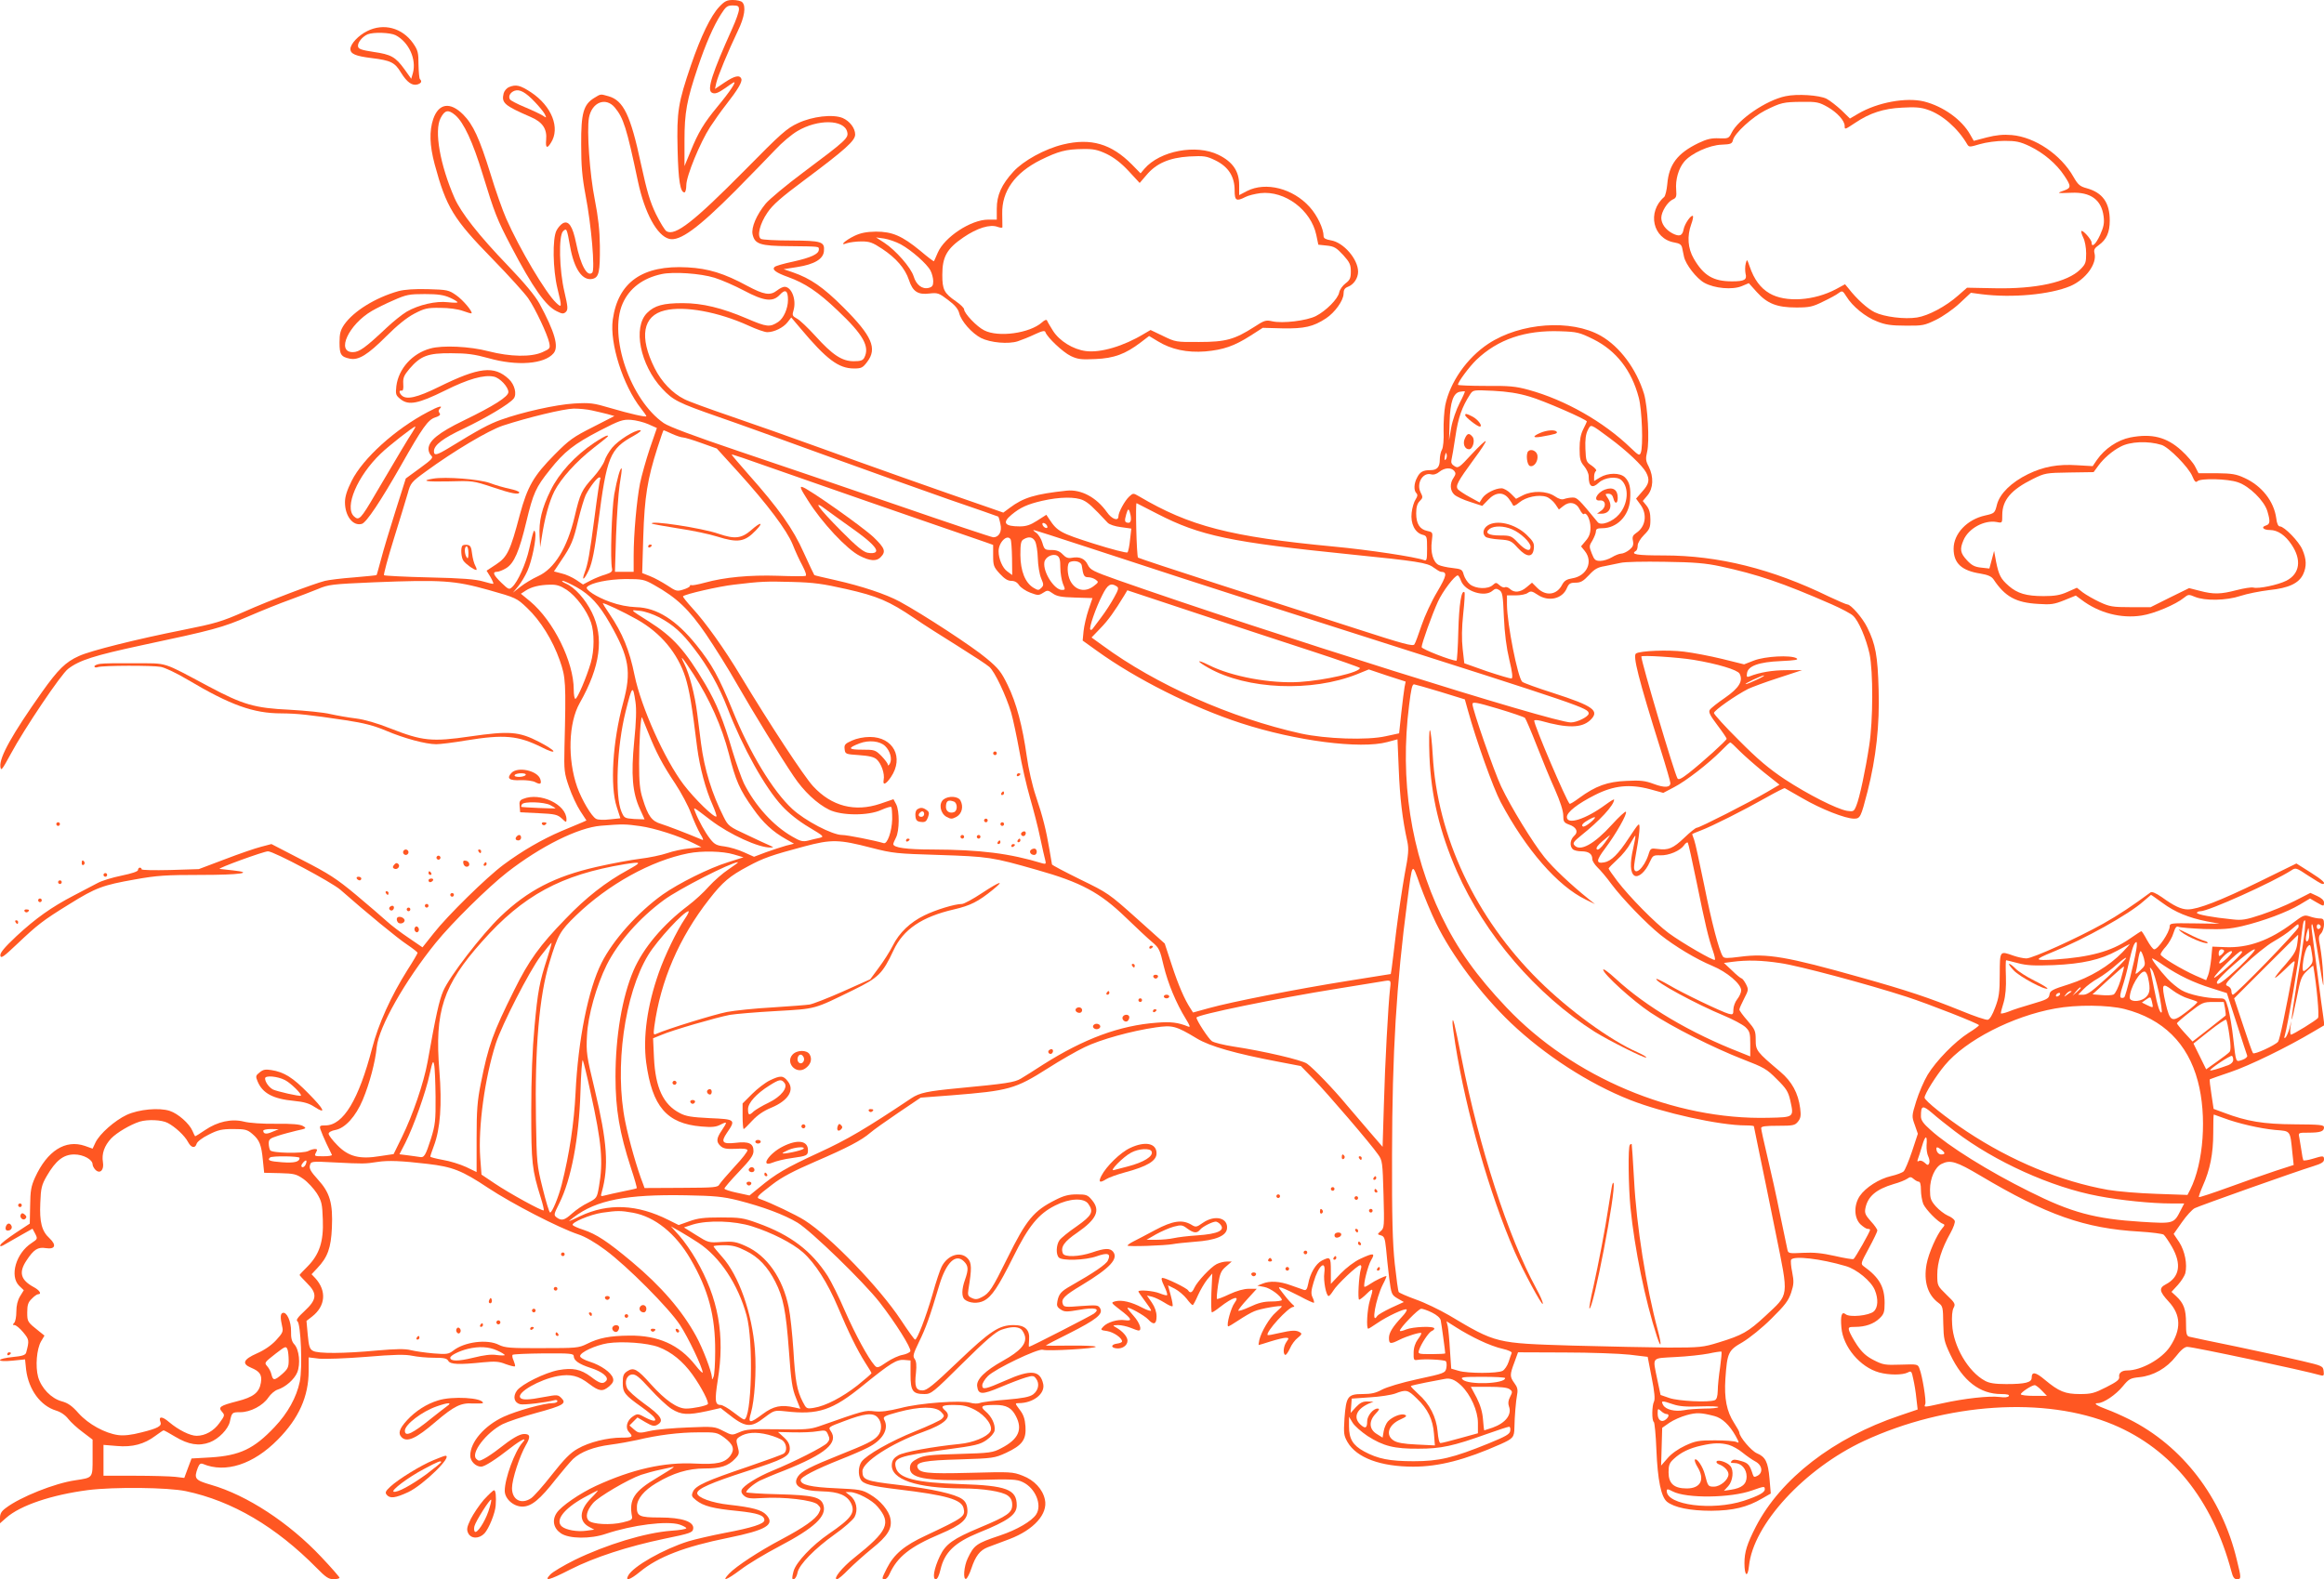<?xml version="1.0" standalone="no"?>
<!DOCTYPE svg PUBLIC "-//W3C//DTD SVG 20010904//EN"
 "http://www.w3.org/TR/2001/REC-SVG-20010904/DTD/svg10.dtd">
<svg version="1.0" xmlns="http://www.w3.org/2000/svg"
 width="1280pt" height="870pt" viewBox="0 0 1280 870"
 preserveAspectRatio="xMidYMid meet">
<g transform="translate(0,870) scale(0.1,-0.1)"
fill="#ff5722" stroke="none">
<path d="M3961 8662 c-46 -49 -100 -160 -155 -320 -71 -209 -79 -255 -74 -465
4 -174 15 -237 38 -237 5 0 10 18 10 40 0 50 76 235 131 320 21 32 60 88 87
122 65 83 92 128 85 144 -9 23 -38 16 -93 -21 l-52 -35 7 33 c8 36 65 174 119
287 37 76 46 136 24 158 -7 7 -30 12 -52 12 -32 0 -45 -6 -75 -38z m109 -14
c0 -13 -16 -59 -36 -103 -112 -249 -141 -339 -114 -355 16 -10 35 -3 75 25 17
12 36 26 44 30 23 13 -18 -49 -87 -132 -76 -92 -106 -142 -149 -248 l-33 -80
0 140 c0 155 12 222 74 406 42 125 86 227 128 292 26 41 34 47 64 47 29 0 34
-4 34 -22z"/>
<path d="M2023 8529 c-49 -24 -93 -71 -93 -99 0 -27 28 -39 117 -50 106 -13
128 -24 162 -81 33 -53 62 -73 91 -64 21 7 25 17 13 29 -4 4 -7 40 -8 80 0 66
-3 79 -30 118 -60 85 -162 112 -252 67z m156 -23 c73 -38 116 -133 95 -209
l-9 -31 -37 52 c-50 69 -74 82 -171 96 -65 10 -83 16 -85 30 -4 20 23 54 53
67 33 13 124 10 154 -5z"/>
<path d="M2803 8220 c-12 -5 -25 -20 -29 -34 -13 -53 3 -67 148 -130 66 -28
92 -66 86 -127 -4 -44 5 -50 26 -16 53 81 5 203 -110 279 -60 39 -82 44 -121
28z m143 -82 c23 -24 47 -53 54 -66 11 -23 11 -23 -12 -8 -13 8 -57 29 -98 46
-41 17 -77 36 -81 42 -11 17 1 39 25 48 28 10 61 -8 112 -62z"/>
<path d="M3272 8160 c-58 -36 -72 -83 -71 -255 0 -118 5 -178 24 -280 32 -165
53 -411 37 -427 -27 -27 -65 42 -89 163 -19 93 -41 126 -73 109 -11 -6 -27
-24 -35 -40 -23 -44 -20 -214 5 -318 26 -106 25 -110 -6 -81 -58 54 -204 301
-276 465 -19 43 -59 155 -87 248 -60 193 -95 270 -150 325 -72 72 -135 62
-165 -25 -22 -66 -20 -144 8 -249 64 -237 103 -301 317 -520 91 -93 180 -192
198 -218 40 -58 106 -199 116 -245 6 -31 5 -33 -37 -52 -62 -28 -177 -26 -298
5 -102 27 -254 34 -320 15 -100 -27 -175 -112 -187 -207 -5 -46 -3 -51 23 -72
45 -36 98 -25 244 47 128 64 216 89 270 77 34 -7 80 -57 80 -85 0 -25 -80 -76
-247 -157 -138 -67 -193 -112 -193 -157 0 -13 7 -29 15 -36 13 -11 4 -21 -62
-69 l-78 -57 -57 -180 c-31 -98 -67 -217 -79 -264 -13 -47 -23 -86 -25 -88 -1
-2 -57 -7 -125 -13 -68 -5 -139 -14 -159 -19 -66 -17 -306 -108 -445 -170
-125 -55 -160 -65 -335 -100 -257 -51 -513 -115 -575 -144 -74 -33 -115 -74
-204 -199 -164 -232 -234 -358 -229 -409 3 -28 8 -22 57 68 74 138 278 441
316 469 62 48 145 74 405 130 395 84 444 97 590 160 74 32 176 73 227 91 50
18 119 45 154 59 59 25 77 27 308 37 376 15 445 10 631 -42 153 -43 156 -45
213 -99 74 -70 141 -178 180 -289 33 -94 35 -120 26 -477 -3 -131 -1 -145 25
-220 15 -44 43 -104 62 -133 l34 -52 -22 -10 c-13 -5 -65 -27 -117 -49 -105
-45 -216 -109 -318 -185 -93 -69 -309 -281 -384 -377 l-62 -78 -76 52 c-42 28
-96 69 -121 92 -25 23 -101 88 -170 146 -107 89 -149 116 -295 191 l-170 88
-57 -15 c-32 -8 -122 -39 -200 -69 l-143 -54 -157 -5 c-88 -2 -158 -1 -158 4
0 5 -4 9 -10 9 -5 0 -10 -6 -10 -13 0 -8 -33 -19 -91 -31 -49 -10 -109 -28
-132 -41 -23 -12 -81 -42 -128 -67 -127 -66 -212 -127 -318 -225 -69 -65 -92
-93 -89 -108 3 -17 18 -6 93 65 112 106 141 129 287 219 146 91 185 105 361
136 122 22 172 25 364 25 215 0 297 12 176 25 -32 3 -65 7 -73 8 -16 3 243 97
266 97 32 0 351 -170 399 -212 142 -125 318 -270 369 -303 31 -21 56 -41 56
-44 0 -4 -25 -47 -56 -95 -90 -143 -160 -297 -194 -429 -74 -285 -159 -427
-258 -427 -30 0 -33 -2 -27 -22 4 -13 19 -48 33 -78 15 -30 28 -58 30 -62 2
-5 -19 -8 -48 -8 -48 0 -50 1 -40 20 9 16 8 20 -5 20 -9 0 -26 -5 -37 -11 -29
-15 -200 -12 -210 4 -4 7 -8 24 -8 38 0 22 7 28 48 41 26 9 73 21 105 29 56
12 57 13 35 26 -16 9 -60 13 -148 12 -72 -1 -147 4 -177 12 -68 17 -145 0
-214 -47 -28 -19 -52 -34 -54 -34 -1 0 -8 13 -15 30 -17 40 -79 95 -125 110
-58 19 -170 9 -237 -22 -66 -31 -149 -104 -172 -152 l-16 -34 -42 15 c-108 37
-208 -27 -275 -174 -22 -49 -26 -73 -27 -156 l-2 -98 -79 -52 c-43 -29 -81
-58 -83 -66 -4 -10 5 -9 29 6 19 11 60 34 91 52 l57 32 15 -28 c14 -28 13 -29
-20 -51 -86 -56 -122 -181 -69 -235 l26 -25 -21 -34 c-13 -22 -20 -50 -20 -84
0 -27 -5 -55 -12 -62 -9 -9 -9 -12 2 -12 8 0 30 -18 48 -40 33 -40 34 -45 16
-112 -4 -13 -21 -19 -74 -24 -39 -4 -70 -11 -70 -17 0 -6 25 -7 69 -3 l69 7 6
-58 c14 -109 79 -198 165 -224 26 -8 51 -25 67 -46 14 -18 50 -51 80 -73 l54
-41 0 -100 c0 -113 3 -109 -95 -124 -113 -16 -303 -92 -382 -152 -25 -18 -33
-32 -33 -55 l0 -30 34 30 c78 69 251 127 451 153 143 18 440 15 539 -6 255
-54 495 -195 721 -424 49 -50 65 -61 92 -61 18 0 33 4 33 8 0 4 -45 56 -101
115 -178 189 -409 340 -607 397 -89 26 -95 34 -72 95 8 20 15 25 28 20 124
-52 277 -3 412 134 116 117 170 238 170 379 l0 74 58 -7 c31 -3 147 1 259 10
155 13 214 14 253 6 28 -6 82 -11 120 -11 55 0 71 -3 79 -17 11 -20 59 -22
193 -8 64 6 86 5 123 -10 26 -9 48 -15 51 -12 3 2 -1 16 -7 31 -7 14 -9 29 -6
32 4 4 81 7 172 8 145 1 165 -1 165 -15 0 -24 29 -44 90 -64 67 -21 105 -52
89 -72 -18 -20 -35 -16 -84 22 -56 42 -100 51 -179 37 -74 -14 -202 -77 -229
-113 -24 -33 -15 -67 18 -75 21 -5 139 9 188 22 9 3 17 1 17 -5 0 -6 -12 -11
-26 -11 -47 0 -198 -42 -270 -75 -106 -49 -184 -139 -184 -214 0 -31 30 -61
60 -61 19 0 80 39 163 104 59 46 94 61 65 29 -43 -48 -98 -199 -98 -266 0 -44
48 -87 97 -87 50 0 97 39 186 153 36 45 78 94 93 109 43 40 114 67 206 79 46
6 112 18 148 26 112 27 231 42 336 42 96 1 103 0 142 -28 51 -38 60 -65 35
-100 -30 -40 -74 -50 -194 -44 -170 9 -347 -31 -547 -123 -87 -40 -192 -112
-216 -149 -27 -40 -17 -85 23 -112 45 -31 164 -32 248 -3 147 49 337 73 406
51 20 -7 37 -16 37 -20 0 -5 -37 -11 -83 -14 -144 -11 -357 -76 -532 -161 -60
-30 -121 -66 -134 -80 -38 -40 -8 -33 111 28 132 67 317 127 518 169 142 29
155 34 158 55 6 39 -62 62 -184 62 -113 0 -128 7 -126 61 1 42 39 88 106 128
93 56 176 81 267 81 88 0 131 14 168 54 23 24 24 30 14 67 -10 36 -9 41 11 54
37 24 90 28 157 11 35 -9 71 -24 81 -33 21 -19 24 -56 6 -70 -7 -6 -96 -38
-198 -73 -228 -77 -288 -104 -303 -137 -10 -23 -8 -28 17 -48 40 -32 93 -46
228 -59 113 -12 148 -24 148 -51 0 -20 -69 -42 -218 -70 -73 -14 -163 -35
-200 -46 -137 -43 -305 -138 -332 -189 -18 -33 10 -24 65 21 99 82 247 139
486 187 211 43 260 73 209 127 -25 27 -77 41 -203 55 -95 10 -177 40 -177 64
0 24 78 58 270 120 209 67 240 83 240 126 0 22 -9 40 -32 61 l-33 30 85 -2
c47 -1 106 1 132 6 45 7 48 6 59 -19 10 -22 9 -29 -6 -46 -19 -21 -180 -103
-300 -152 -83 -34 -161 -83 -170 -106 -4 -11 1 -23 14 -33 17 -14 36 -16 98
-12 119 8 282 -11 307 -36 18 -18 18 -23 6 -46 -18 -35 -83 -80 -205 -145
-125 -66 -251 -149 -289 -189 -45 -48 -15 -37 64 22 39 30 134 87 212 128 194
102 263 166 243 228 -14 44 -57 54 -247 59 -98 2 -178 8 -178 11 0 12 42 47
75 64 17 8 77 34 135 56 228 91 301 153 255 218 -14 20 -12 22 72 53 115 44
162 49 187 21 25 -27 25 -75 0 -102 -24 -27 -61 -45 -209 -104 -158 -63 -211
-90 -230 -119 -33 -50 12 -79 133 -82 92 -2 138 -22 160 -67 24 -51 0 -83
-123 -167 -92 -63 -180 -156 -194 -205 -6 -21 -9 -41 -6 -43 9 -9 23 9 28 36
9 43 95 131 203 208 53 37 102 81 111 97 20 39 10 90 -24 117 l-26 20 24 0
c39 0 123 -44 153 -81 76 -90 57 -133 -129 -281 -67 -53 -119 -118 -95 -118 7
0 35 24 63 53 29 29 87 81 130 116 86 69 112 110 101 165 -8 44 -55 100 -112
133 -43 26 -58 28 -187 34 -139 6 -195 19 -195 45 0 17 84 60 220 114 56 22
123 51 150 65 82 41 118 103 90 154 -8 16 1 21 78 42 116 31 203 32 234 2 20
-21 21 -24 6 -39 -8 -9 -75 -40 -147 -69 -137 -55 -270 -131 -296 -168 -17
-25 -20 -70 -5 -97 14 -26 56 -37 205 -55 268 -32 350 -56 362 -103 11 -46 3
-52 -207 -151 -119 -55 -176 -103 -215 -180 -29 -58 -30 -61 -12 -61 8 0 19
12 26 28 43 95 113 151 279 221 120 51 155 82 150 136 -2 27 -11 44 -28 56
-38 28 -166 57 -355 79 -179 21 -195 27 -195 75 0 50 158 153 333 216 123 44
164 84 122 119 -27 23 -16 30 49 30 50 0 75 -6 116 -27 61 -33 102 -91 84
-120 -19 -30 -95 -61 -169 -68 -150 -15 -306 -44 -337 -62 -24 -14 -34 -27
-36 -50 -8 -83 137 -132 388 -133 116 0 220 -17 250 -39 18 -13 25 -28 25 -52
0 -42 -26 -61 -177 -124 -149 -62 -190 -92 -221 -157 -33 -69 -43 -128 -23
-128 9 0 18 19 26 53 22 95 78 149 210 203 164 66 210 100 210 151 0 88 -56
109 -310 117 -249 8 -341 32 -356 91 -14 54 11 63 275 99 165 22 189 28 225
53 24 17 42 39 44 52 5 33 -16 77 -49 105 -34 29 -24 36 55 36 58 0 88 -16
111 -61 39 -74 15 -128 -80 -177 -47 -25 -61 -27 -235 -32 -157 -4 -191 -8
-225 -25 -30 -15 -41 -27 -43 -47 -7 -61 78 -78 369 -71 192 5 219 4 252 -12
70 -33 108 -126 74 -178 -24 -37 -106 -85 -199 -116 -132 -44 -143 -53 -178
-126 -21 -43 -27 -119 -9 -113 6 2 19 27 29 57 23 69 47 100 90 117 19 7 73
27 120 45 134 51 213 139 195 218 -12 57 -59 107 -122 131 -56 22 -67 22 -293
16 -237 -6 -277 -1 -287 31 -9 28 43 38 232 43 185 6 192 7 256 36 90 42 112
73 107 146 -3 42 -11 65 -32 92 -26 35 -27 36 -5 36 79 0 145 51 135 104 -16
78 -68 83 -207 21 -112 -49 -129 -53 -129 -27 0 11 14 34 31 51 40 40 276 153
302 145 28 -9 298 7 292 17 -3 4 -66 7 -140 6 -74 -1 -135 -1 -135 0 0 2 57
32 128 67 150 76 188 106 172 137 -11 20 -17 20 -106 14 -84 -7 -94 -6 -100
10 -11 28 7 47 104 105 157 95 204 146 172 185 -17 20 -46 19 -115 -5 -71 -24
-153 -27 -161 -5 -14 35 7 65 79 114 108 75 129 123 81 180 -23 28 -31 31 -83
31 -44 0 -72 -7 -117 -30 -121 -61 -160 -107 -267 -324 -82 -166 -98 -191
-139 -212 -24 -13 -36 -14 -55 -5 -22 10 -24 16 -19 49 19 113 18 146 -4 169
-39 42 -111 20 -144 -46 -8 -15 -31 -83 -50 -152 -37 -127 -84 -249 -96 -249
-4 0 -39 49 -78 108 -117 177 -388 459 -530 549 -47 30 -185 96 -245 117 -25
8 -19 15 66 80 54 42 118 75 238 127 176 76 253 116 303 159 17 15 86 64 154
110 l123 83 172 13 c313 25 348 34 529 149 67 43 158 95 202 116 86 42 259 90
392 109 92 13 110 9 226 -61 71 -43 210 -83 453 -129 l120 -23 69 -71 c75 -77
317 -359 356 -416 24 -33 25 -44 30 -220 5 -176 4 -186 -15 -202 -20 -18 -20
-18 1 -24 18 -5 22 -16 28 -72 3 -37 11 -109 17 -161 12 -91 13 -94 46 -114
l35 -20 -70 -32 c-38 -18 -72 -38 -76 -44 -36 -57 -9 94 30 172 14 26 22 47
20 47 -11 0 -63 -25 -89 -43 -16 -11 -30 -18 -32 -16 -8 9 19 117 37 147 24
40 13 41 -60 7 -31 -14 -77 -49 -108 -81 l-54 -57 0 72 c0 76 -3 80 -50 56
-33 -17 -65 -71 -75 -129 -6 -29 -11 -36 -24 -32 -9 3 -41 14 -71 25 -63 23
-116 26 -157 9 l-28 -11 38 -7 c35 -6 97 -53 97 -72 0 -4 -26 -8 -57 -8 -43 0
-74 -8 -120 -30 -35 -16 -63 -25 -63 -20 0 4 23 34 51 64 l51 56 -43 0 c-28 0
-67 -11 -108 -30 -35 -17 -66 -28 -68 -26 -3 2 0 37 6 78 10 63 16 77 43 100
l32 28 -27 0 c-16 0 -40 -6 -56 -14 -33 -17 -107 -96 -123 -131 -12 -27 -23
-31 -34 -14 -7 13 -123 69 -141 69 -9 0 -6 -14 9 -45 12 -24 19 -47 16 -50 -3
-3 -21 2 -41 10 -34 14 -117 21 -117 10 0 -3 16 -25 35 -51 19 -25 35 -49 35
-54 0 -5 -22 2 -49 16 -60 32 -114 44 -148 35 -25 -7 -25 -7 25 -46 65 -49 73
-65 27 -58 -39 6 -96 -11 -119 -36 -16 -17 -15 -19 22 -24 36 -6 82 -38 82
-57 0 -5 -12 -10 -27 -12 -33 -4 -37 -22 -6 -26 33 -5 63 15 63 42 0 22 -27
53 -65 74 -18 10 -17 11 13 12 18 0 49 -7 69 -15 19 -8 39 -15 44 -15 21 0 6
43 -26 79 -19 21 -35 41 -35 45 0 11 94 -41 114 -63 30 -33 46 -27 46 17 0 24
-9 51 -26 76 l-27 39 29 -7 c16 -4 46 -19 67 -32 22 -14 41 -23 45 -20 3 3 -2
30 -10 60 l-15 55 38 -19 c21 -11 50 -36 65 -55 14 -19 29 -35 33 -35 3 0 16
24 29 54 13 29 36 68 51 87 l28 33 -5 -107 c-2 -59 -1 -107 3 -107 4 0 24 13
44 29 72 56 114 68 80 22 -19 -26 -45 -119 -35 -128 2 -2 27 13 57 33 30 20
69 43 87 50 30 14 152 35 152 27 0 -2 -15 -17 -33 -33 -35 -30 -80 -106 -91
-152 -3 -16 -5 -28 -4 -28 2 0 32 9 66 20 35 11 73 20 83 20 19 0 19 -2 5 -22
-17 -24 -21 -64 -8 -72 5 -3 16 13 26 34 9 22 29 49 44 60 22 18 24 23 12 30
-20 13 -45 12 -115 -4 -33 -8 -61 -13 -63 -11 -14 14 114 155 141 155 8 1 7 5
-3 13 -8 7 -31 32 -49 56 -33 42 -34 43 -10 36 13 -4 57 -25 98 -46 40 -22 76
-38 78 -36 2 3 -1 16 -8 30 -9 19 -8 37 6 83 26 92 69 129 59 51 -6 -42 10
-127 24 -127 4 0 15 13 25 29 19 33 133 141 149 141 6 0 8 -9 3 -22 -11 -37
-18 -168 -9 -168 4 0 23 14 41 32 37 36 39 33 18 -36 -15 -48 -21 -156 -9
-156 3 0 25 14 50 31 55 38 153 83 161 75 4 -4 -7 -21 -24 -39 -53 -57 -73
-89 -73 -118 0 -34 8 -35 58 -10 40 20 114 43 120 37 2 -3 -6 -18 -19 -35 -14
-19 -23 -45 -23 -73 -1 -38 1 -43 19 -40 38 7 150 1 158 -7 5 -5 6 -22 3 -38
-6 -27 -10 -29 -159 -61 -88 -19 -170 -44 -196 -58 -33 -18 -58 -24 -107 -24
-81 0 -90 -13 -99 -135 -5 -82 -4 -93 17 -130 50 -86 182 -135 362 -135 141 0
285 37 481 124 69 31 75 38 76 91 1 62 8 146 15 183 5 26 1 41 -15 62 -26 36
-26 46 0 115 l20 55 257 -1 c141 0 302 -6 357 -12 l100 -12 22 -114 c16 -79
19 -119 13 -132 -12 -22 -13 -106 -1 -113 4 -3 11 -72 14 -153 7 -168 26 -259
58 -286 40 -32 127 -50 244 -50 121 1 197 19 281 68 l47 27 -7 82 c-8 92 -22
120 -70 140 -30 13 -96 90 -96 114 0 5 -13 28 -29 53 -41 63 -55 135 -48 243
10 145 16 157 95 202 38 23 106 77 158 129 75 74 94 99 109 143 15 46 16 62 6
113 -7 33 -9 64 -6 69 14 23 162 6 301 -35 60 -17 140 -83 160 -132 20 -48 18
-97 -6 -118 -26 -23 -133 -34 -155 -15 -21 17 -29 -7 -23 -74 9 -106 103 -218
208 -247 54 -15 129 -15 158 0 19 10 21 7 30 -37 6 -26 14 -74 17 -107 l7 -60
-100 -34 c-363 -122 -654 -347 -791 -611 -49 -96 -63 -140 -63 -202 0 -71 18
-82 25 -15 23 229 306 536 634 689 453 210 998 246 1371 90 323 -135 547 -414
652 -809 8 -32 16 -43 30 -43 25 0 25 5 0 106 -82 345 -300 629 -595 776 -38
19 -92 43 -120 53 -57 21 -78 35 -50 35 30 0 98 45 137 93 33 40 41 45 92 50
77 8 150 50 200 114 27 35 48 53 63 53 33 0 643 -130 736 -157 15 -4 18 0 15
23 -3 28 -7 30 -118 56 -63 15 -225 51 -360 79 -135 27 -253 53 -262 55 -15 4
-18 17 -18 75 0 75 -12 109 -54 148 l-26 24 35 38 c19 21 37 50 41 64 12 50
-2 122 -33 171 l-31 46 45 64 c25 36 57 71 71 78 28 14 554 201 655 232 42 13
57 22 57 36 0 22 -4 22 -63 4 -26 -8 -49 -11 -51 -8 -2 4 -7 27 -10 52 -4 25
-9 57 -12 73 -6 27 -5 27 49 27 67 0 87 7 87 29 0 14 -19 16 -163 17 -170 1
-262 16 -388 64 l-57 21 -12 80 c-7 44 -11 81 -9 83 2 1 54 20 114 40 104 35
313 137 454 221 l63 37 -6 47 c-4 25 -18 129 -31 231 -13 102 -27 208 -31 235
-4 28 -4 47 1 43 4 -3 20 -89 36 -190 27 -172 28 -177 24 -88 -2 52 -10 121
-16 153 -10 50 -10 60 5 75 9 10 16 33 16 50 0 27 -4 32 -24 32 -12 0 -37 5
-54 11 -30 10 -36 8 -94 -36 -128 -96 -245 -138 -370 -133 l-73 3 -6 -65 c-4
-36 -11 -77 -17 -92 l-11 -28 -58 25 c-80 36 -193 104 -193 117 0 6 13 26 30
44 16 19 35 52 41 74 10 31 16 39 28 34 9 -4 72 -9 141 -12 102 -3 140 0 210
16 117 28 247 77 316 118 l57 34 34 -20 c42 -24 43 -25 43 -2 0 12 -14 25 -38
36 l-37 17 -86 -44 c-47 -24 -130 -58 -184 -76 -84 -28 -107 -32 -159 -26
-111 11 -196 27 -196 36 0 5 9 9 20 9 44 0 397 159 500 225 24 16 27 15 93
-29 38 -25 73 -46 78 -46 24 0 3 21 -67 65 l-76 48 -206 -101 c-213 -104 -337
-152 -392 -152 -36 0 -75 18 -144 68 -32 22 -54 31 -61 26 -97 -72 -178 -126
-260 -172 -141 -79 -390 -192 -424 -192 -16 0 -48 7 -71 15 -77 27 -75 29 -76
-103 0 -99 -4 -127 -25 -182 -15 -41 -30 -66 -41 -68 -10 -2 -75 20 -145 49
-181 73 -293 111 -557 185 -404 114 -514 133 -663 113 -70 -9 -87 -9 -94 2
-21 32 -62 188 -103 394 -25 121 -49 233 -55 248 -6 16 -11 30 -11 31 0 2 21
11 48 21 63 24 234 110 356 179 55 31 102 55 106 54 3 -2 47 -27 98 -56 101
-59 236 -112 283 -112 35 0 38 7 75 150 47 185 67 366 61 560 -5 187 -17 252
-63 344 -26 53 -90 126 -109 126 -6 0 -52 20 -101 43 -313 153 -610 227 -910
227 -150 0 -185 6 -154 25 6 3 10 17 10 30 0 13 15 38 35 58 31 31 35 41 35
85 0 35 -6 57 -21 76 l-21 26 26 31 c32 38 35 102 7 158 -17 32 -18 44 -9 82
14 59 3 250 -17 319 -42 137 -133 260 -238 320 -163 93 -443 73 -620 -44 -118
-78 -211 -212 -237 -339 -6 -32 -10 -95 -9 -140 2 -49 -2 -91 -9 -104 -7 -12
-12 -37 -12 -55 0 -41 -15 -58 -51 -58 -41 0 -58 -9 -74 -41 -18 -33 -19 -71
-4 -86 8 -8 7 -17 -4 -34 -9 -13 -19 -46 -22 -74 -7 -59 18 -110 60 -121 24
-6 25 -10 25 -76 0 -61 -2 -69 -16 -64 -48 18 -306 57 -499 75 -569 54 -793
112 -1072 277 -31 18 -32 18 -53 -1 -25 -23 -60 -87 -60 -110 0 -28 -37 -15
-63 23 -58 82 -142 127 -222 119 -175 -19 -238 -38 -314 -95 l-35 -26 -80 28
c-274 94 -679 238 -921 326 -154 56 -378 135 -498 176 -120 41 -236 83 -258
95 -66 33 -126 96 -163 170 -87 173 -66 290 56 319 108 26 294 -8 461 -84 43
-20 89 -36 103 -36 38 0 88 25 111 54 l21 27 49 -58 c146 -174 212 -223 297
-223 40 0 48 4 72 36 57 74 27 143 -130 300 -113 113 -182 160 -280 194 l-50
17 76 12 c94 15 142 44 146 87 5 53 -12 58 -182 59 -83 0 -157 4 -165 9 -23
15 -6 84 36 145 29 43 76 84 201 177 229 171 282 219 282 253 0 35 -30 74 -69
91 -54 22 -166 9 -245 -28 -63 -29 -93 -56 -295 -261 -280 -283 -382 -363
-430 -335 -9 5 -35 48 -58 94 -33 69 -49 122 -83 278 -57 267 -96 349 -179
372 -46 13 -41 13 -79 -10z m114 -52 c48 -58 65 -110 128 -409 37 -173 105
-298 172 -315 58 -15 160 60 364 265 85 86 184 188 220 226 36 39 91 85 122
103 113 67 257 64 274 -4 9 -34 -4 -46 -242 -224 -94 -70 -187 -148 -207 -172
-50 -61 -80 -131 -72 -169 12 -54 42 -64 200 -65 173 -2 165 -1 165 -19 0 -24
-42 -44 -141 -66 -52 -11 -98 -24 -103 -30 -15 -14 7 -31 74 -55 94 -34 165
-81 273 -184 142 -134 179 -200 147 -261 -8 -15 -21 -19 -58 -19 -65 0 -117
35 -211 139 -41 45 -87 89 -102 96 -25 14 -27 18 -18 47 16 57 -11 128 -50
128 -9 0 -27 -9 -41 -20 -38 -30 -72 -24 -164 25 -127 69 -215 96 -329 102
-248 14 -383 -81 -412 -288 -18 -129 56 -363 156 -490 16 -20 29 -39 29 -42 0
-7 -89 13 -198 45 -94 28 -112 30 -200 25 -101 -6 -288 -48 -404 -90 -64 -23
-120 -53 -283 -153 -69 -42 -85 -46 -85 -20 0 34 50 72 166 126 121 58 248
133 273 164 19 23 6 78 -27 108 -80 75 -163 66 -384 -43 -122 -60 -180 -73
-206 -47 -15 15 -15 29 0 26 8 -2 11 10 9 37 -2 34 4 47 34 83 62 72 102 87
230 86 88 0 129 -6 205 -27 158 -45 309 -33 359 27 30 36 7 116 -78 274 -24
43 -81 112 -175 210 -158 164 -256 289 -292 370 -80 182 -114 372 -77 442 23
44 42 48 80 16 47 -40 97 -147 152 -328 65 -212 78 -246 155 -393 121 -231
192 -331 253 -360 30 -15 37 -15 50 -3 12 13 11 27 -8 109 -29 122 -33 309 -8
335 20 19 21 16 39 -84 22 -125 69 -192 125 -178 34 9 40 38 39 181 -1 86 -9
158 -28 255 -28 139 -45 383 -32 452 16 85 92 115 142 56z m549 -938 c39 -12
112 -44 163 -71 111 -59 159 -64 197 -23 30 33 45 24 45 -28 0 -48 -24 -101
-53 -121 -47 -31 -63 -29 -173 18 -138 59 -246 85 -354 85 -107 0 -155 -13
-196 -54 -80 -80 -38 -287 83 -417 60 -64 87 -78 308 -155 99 -34 365 -130
590 -212 226 -82 532 -191 680 -243 149 -51 272 -94 273 -95 2 -1 8 -20 12
-41 10 -41 -8 -73 -39 -73 -9 0 -245 79 -526 176 -280 96 -675 231 -878 299
-245 83 -382 134 -411 154 -184 127 -305 479 -227 658 37 85 112 141 215 163
65 14 213 4 291 -20z m4841 -339 c126 -63 211 -172 250 -322 18 -68 25 -269
11 -303 -7 -18 -12 -15 -55 26 -150 145 -362 265 -562 320 -72 20 -108 23
-237 22 -84 0 -153 3 -153 6 0 16 62 99 101 137 119 114 270 165 463 158 92
-3 105 -6 182 -44z m-737 -352 c-18 -35 -39 -95 -46 -134 l-12 -70 3 100 c3
112 21 161 58 167 13 2 24 3 26 2 2 -1 -11 -31 -29 -65z m386 36 c76 -22 315
-126 315 -137 0 -2 -9 -21 -20 -43 -14 -28 -20 -59 -20 -106 0 -57 4 -72 25
-97 14 -17 25 -41 25 -55 0 -58 19 -71 56 -36 31 29 99 37 124 14 44 -40 38
-131 -13 -189 -35 -41 -100 -64 -117 -43 -104 127 -114 137 -139 136 -14 0
-35 -4 -46 -8 -13 -5 -30 0 -53 16 -44 29 -122 31 -175 4 l-37 -19 -29 29
c-16 16 -39 29 -51 29 -34 0 -87 -27 -105 -53 l-16 -25 -53 29 c-30 16 -59 36
-66 43 -15 19 -2 43 88 166 39 52 68 97 65 100 -3 3 -38 -30 -78 -73 -68 -74
-74 -78 -94 -65 -15 9 -20 19 -17 33 3 11 13 70 22 130 15 104 36 163 82 234
16 23 18 23 127 18 77 -4 137 -13 200 -32z m-5165 -76 c25 -5 63 -15 85 -20
l39 -11 -119 -61 c-107 -54 -130 -70 -210 -151 -117 -118 -150 -177 -192 -332
-52 -198 -69 -233 -130 -273 l-53 -35 21 -34 c11 -19 18 -36 16 -38 -1 -2 -27
4 -57 13 -41 12 -117 18 -297 22 -133 3 -244 9 -248 12 -3 4 21 94 54 200 33
107 68 220 77 252 15 56 20 62 100 120 153 112 343 225 423 252 141 46 336 93
391 94 30 0 75 -4 100 -10z m311 -76 l47 -21 -39 -113 c-21 -63 -45 -149 -54
-192 -18 -92 -35 -278 -35 -399 l0 -88 -51 0 -52 0 6 198 c4 108 13 235 20
282 8 47 13 87 11 89 -7 8 -25 -55 -41 -143 -14 -84 -23 -361 -12 -410 3 -14
-5 -21 -36 -31 -22 -6 -59 -21 -82 -33 l-42 -22 -37 25 c-21 14 -57 31 -81 36
l-42 11 38 57 c58 85 69 112 96 227 14 58 33 120 41 137 23 45 63 97 75 97 6
0 8 -4 5 -8 -3 -5 -17 -98 -31 -208 -27 -206 -37 -262 -55 -309 -19 -51 -1
-39 24 16 18 41 31 105 51 259 47 367 64 407 195 479 34 19 47 31 35 31 -32 0
-120 -56 -154 -97 -17 -21 -36 -53 -42 -73 -7 -19 -34 -59 -61 -89 -64 -70
-73 -89 -103 -217 -41 -173 -111 -287 -201 -328 -31 -14 -74 -40 -97 -58 l-42
-33 29 35 c16 19 39 58 51 85 25 56 50 179 43 210 -6 25 -10 15 -33 -88 -18
-82 -63 -183 -94 -211 -17 -16 -20 -14 -60 24 -44 43 -51 60 -23 60 9 0 32 9
50 20 44 27 72 93 111 256 38 158 52 189 129 285 80 101 132 142 276 217 109
56 126 62 171 59 28 -2 71 -13 96 -24z m5294 -76 c96 -71 181 -152 201 -189
22 -41 17 -64 -21 -106 l-34 -39 24 -33 c39 -53 29 -122 -23 -156 -19 -13 -23
-22 -18 -44 4 -23 0 -33 -21 -50 -14 -11 -34 -20 -44 -20 -10 0 -33 -9 -51
-20 -18 -11 -47 -20 -64 -20 -27 0 -33 5 -47 41 -15 38 -15 42 4 72 10 18 19
40 19 50 0 13 8 17 35 17 80 0 146 67 153 155 5 66 -2 99 -28 125 -27 27 -94
26 -137 0 l-33 -20 0 25 c0 13 5 27 10 30 6 4 -4 16 -22 29 -32 21 -33 25 -36
94 -2 50 2 80 13 102 18 35 12 37 120 -43z m-5164 23 c24 -11 52 -20 61 -20 9
0 55 -14 102 -31 l84 -30 119 -131 c160 -177 267 -319 299 -398 14 -36 38 -88
54 -117 17 -33 24 -54 16 -56 -6 -2 -75 -2 -153 1 -153 5 -293 -8 -401 -38
-36 -10 -70 -16 -74 -14 -4 3 -8 1 -8 -4 0 -5 -17 -14 -37 -20 -34 -11 -40 -9
-88 23 -28 18 -71 42 -95 51 l-43 17 6 201 c7 219 23 317 78 489 17 53 32 97
34 97 2 0 22 -9 46 -20z m4261 -142 c-6 -6 -7 0 -4 19 5 21 7 23 10 9 2 -10 0
-22 -6 -28z m-3492 -123 c168 -59 442 -154 610 -212 168 -58 324 -112 348
-120 l42 -15 0 -59 c0 -54 3 -63 36 -99 26 -28 44 -40 64 -40 18 0 33 -8 43
-24 9 -13 37 -32 61 -41 43 -16 47 -16 71 -1 24 16 27 15 53 -3 22 -16 46 -21
123 -23 l96 -3 -22 -65 c-12 -36 -24 -88 -27 -117 l-5 -52 78 -56 c216 -156
527 -312 794 -399 301 -98 658 -144 806 -104 l56 15 7 -166 c6 -154 20 -274
47 -396 9 -42 7 -71 -15 -185 -13 -74 -34 -214 -46 -310 -11 -96 -23 -189 -25
-205 l-5 -31 -238 -38 c-276 -44 -639 -115 -764 -150 l-87 -24 -14 22 c-33 50
-67 129 -103 239 l-39 119 -155 139 c-152 136 -158 140 -310 214 -85 42 -156
79 -156 83 -1 4 -7 41 -14 82 -18 106 -36 180 -75 295 -19 56 -41 152 -50 219
-23 165 -57 294 -105 392 -35 72 -50 92 -118 148 -73 62 -348 242 -477 312
-76 41 -208 85 -354 118 -62 14 -115 26 -116 28 -2 2 -28 57 -58 123 -58 131
-138 244 -306 433 -50 57 -91 105 -91 107 0 4 16 -1 440 -150z m3540 60 c9
-11 8 -19 -4 -37 -22 -31 -20 -71 4 -93 12 -11 51 -29 87 -40 l67 -22 32 33
c40 43 83 46 113 8 11 -14 21 -30 24 -37 2 -7 15 -2 35 15 36 30 106 45 149
31 15 -5 37 -23 49 -40 l20 -30 24 19 c34 28 72 20 91 -19 9 -18 19 -29 23
-25 14 13 36 -32 36 -74 0 -31 -7 -51 -26 -73 l-26 -31 21 -26 c47 -59 11
-137 -69 -150 -31 -5 -44 -13 -56 -35 -29 -57 -89 -65 -136 -19 l-30 30 -30
-25 c-34 -29 -69 -32 -92 -9 -9 8 -21 12 -27 9 -5 -4 -19 1 -30 11 -18 16 -20
16 -37 1 -26 -24 -93 -22 -126 4 -14 11 -29 35 -34 52 -8 30 -12 32 -63 38
-30 3 -64 11 -76 17 -30 16 -45 70 -37 130 6 50 6 50 -25 57 -42 9 -61 40 -61
97 0 34 6 54 19 67 18 18 19 22 5 49 -24 49 12 111 58 99 13 -4 31 1 46 14 29
23 65 25 82 4z m-2044 -161 c29 -14 52 -35 135 -124 10 -10 40 -20 73 -24 l57
-8 -7 -61 c-3 -34 -10 -66 -14 -70 -4 -5 -88 17 -186 48 -183 58 -201 68 -245
135 l-16 24 -50 -32 c-37 -24 -61 -32 -96 -32 -84 0 -99 20 -46 64 48 40 87
58 169 77 97 22 183 23 226 3z m409 -75 c235 -121 401 -156 1070 -224 356 -36
417 -45 450 -71 18 -13 36 -24 41 -24 36 -1 33 -20 -20 -110 -31 -51 -69 -134
-86 -184 -17 -50 -34 -98 -40 -106 -7 -12 -60 2 -322 87 -172 56 -511 165
-753 243 -242 78 -443 145 -447 148 -8 8 -15 303 -8 300 3 -2 55 -28 115 -59z
m-146 -26 c1 -13 -5 -23 -12 -23 -23 0 -25 9 -14 47 9 29 12 32 18 17 4 -11 8
-29 8 -41z m-461 -42 c3 -8 -1 -12 -9 -9 -7 2 -15 10 -17 17 -3 8 1 12 9 9 7
-2 15 -10 17 -17z m225 -117 c160 -52 393 -129 517 -169 124 -41 538 -173 920
-295 1293 -412 1320 -421 1320 -451 0 -17 -64 -49 -98 -49 -98 0 -1669 494
-2492 783 -141 50 -155 57 -169 86 -16 34 -45 46 -88 38 -20 -4 -33 1 -50 19
-16 17 -33 24 -61 24 -37 0 -40 2 -51 40 -6 21 -21 46 -34 55 -12 8 -18 15
-14 15 4 0 139 -43 300 -96z m-427 45 c4 -7 7 -53 8 -104 l1 -93 -27 20 c-26
18 -48 69 -48 111 0 49 47 96 66 66z m135 -11 c7 -13 14 -55 15 -93 1 -39 9
-88 18 -110 15 -35 15 -40 1 -54 -14 -14 -18 -14 -43 1 -46 28 -71 92 -72 180
0 63 3 79 18 87 28 17 50 13 63 -11z m139 -144 c0 -30 7 -70 14 -89 14 -33 14
-35 -5 -35 -42 0 -105 98 -97 152 4 29 45 50 70 37 14 -8 18 -22 18 -65z m118
11 c8 -56 13 -65 35 -65 13 0 31 -6 41 -13 18 -13 17 -15 -9 -35 -47 -37 -102
-26 -130 28 -18 35 -20 96 -2 104 27 11 62 1 65 -19z m3517 -5 c204 -44 341
-90 615 -210 52 -23 105 -51 116 -62 31 -28 72 -125 91 -210 20 -96 20 -367
-2 -506 -20 -133 -53 -288 -71 -331 -13 -32 -16 -33 -51 -28 -57 10 -215 90
-343 174 -87 58 -149 110 -252 214 -76 75 -138 144 -138 151 0 14 120 98 189
133 19 9 93 37 165 60 l131 43 -85 0 c-76 0 -149 -12 -203 -34 -16 -6 -18 -3
-15 17 5 40 65 62 186 67 82 4 101 7 86 16 -32 18 -172 11 -234 -13 l-54 -21
-121 30 c-66 16 -160 34 -210 40 -88 11 -240 5 -264 -10 -19 -11 12 -136 135
-528 30 -95 54 -179 54 -186 0 -25 -32 -27 -91 -5 -48 18 -74 21 -151 17 -104
-4 -170 -28 -260 -94 -27 -20 -51 -35 -53 -32 -19 19 -195 431 -195 458 0 4
16 4 36 -1 148 -42 225 -40 272 3 55 52 20 78 -203 150 -88 28 -165 56 -171
62 -25 24 -83 319 -84 424 l0 52 48 0 c27 0 57 6 67 14 16 11 23 10 53 -10 60
-41 137 -24 162 36 11 25 18 30 48 30 28 0 42 8 74 42 30 33 48 43 86 49 26 5
65 13 87 18 23 6 129 8 245 6 162 -2 226 -8 305 -25z m-1428 -80 c22 -58 131
-93 174 -54 14 12 21 13 37 3 17 -11 20 -27 25 -148 4 -91 14 -169 30 -236 17
-70 20 -101 12 -103 -6 -1 -67 17 -136 40 l-124 44 -9 79 c-6 53 -5 118 3 193
7 63 10 116 7 119 -17 17 -30 -68 -34 -214 -2 -90 -7 -163 -10 -163 -28 0
-192 64 -192 75 0 19 57 179 90 251 25 55 92 144 109 144 4 0 12 -13 18 -30z
m-4444 -23 c125 -70 192 -134 286 -272 48 -71 126 -195 171 -275 93 -162 238
-398 311 -506 55 -83 129 -152 196 -185 68 -33 215 -34 287 -1 27 12 52 20 55
16 3 -3 5 -33 5 -67 -2 -68 -27 -139 -47 -132 -46 14 -200 45 -229 45 -54 0
-205 79 -275 144 -106 98 -234 309 -328 542 -76 186 -114 254 -199 360 -111
138 -218 206 -331 209 -47 2 -95 11 -145 29 -75 27 -140 69 -127 82 23 24 119
43 212 44 94 0 103 -2 158 -33z m-427 -12 c74 -42 124 -95 183 -199 107 -188
120 -265 73 -438 -58 -213 -73 -459 -35 -574 l20 -62 -58 -6 c-32 -4 -66 -3
-76 3 -25 13 -79 105 -104 175 -54 154 -48 354 14 463 114 201 135 361 67 499
-36 73 -94 138 -143 159 -18 8 -26 14 -18 15 8 0 42 -16 77 -35z m1484 -10
c173 -39 238 -67 375 -160 49 -34 158 -103 240 -154 83 -52 161 -103 174 -115
30 -26 92 -158 120 -251 11 -38 31 -133 45 -210 13 -77 40 -194 59 -260 19
-66 45 -165 56 -220 12 -55 24 -111 28 -124 5 -19 3 -22 -13 -18 -184 56 -344
76 -610 77 -140 0 -214 10 -214 30 0 4 7 21 15 36 19 37 20 146 1 183 l-15 28
-73 -25 c-140 -47 -268 -14 -370 97 -50 54 -239 342 -398 606 -91 152 -195
297 -267 375 -30 33 -54 63 -51 65 11 12 199 55 280 64 150 18 176 19 323 15
116 -3 167 -10 295 -39z m-1538 -5 c51 -34 110 -113 133 -179 19 -56 19 -153
-1 -222 -23 -79 -74 -199 -85 -199 -5 0 -9 23 -9 51 0 153 -111 378 -240 486
l-51 42 26 17 c32 21 76 32 136 33 35 1 56 -6 91 -29z m3028 20 c13 -8 11 -17
-14 -62 -16 -29 -47 -78 -70 -108 -23 -30 -44 -59 -48 -64 -4 -6 -10 -8 -13
-4 -8 8 30 119 66 189 29 59 47 70 79 49z m1083 -360 c141 -46 257 -87 257
-90 0 -24 -192 -68 -332 -77 -161 -10 -376 30 -500 93 -70 35 -71 23 -1 -16
211 -119 568 -134 818 -34 l64 26 101 -34 102 -33 -6 -30 c-3 -16 -11 -81 -18
-142 l-12 -113 -74 -16 c-102 -23 -329 -15 -467 15 -384 85 -800 270 -1092
485 l-61 44 49 51 c43 44 77 92 132 182 l16 27 383 -127 c211 -70 499 -165
641 -211z m-3724 177 c131 -74 223 -185 266 -318 22 -72 36 -153 65 -389 14
-106 46 -229 85 -315 14 -32 23 -60 21 -63 -11 -10 -120 96 -181 176 -104 137
-234 426 -270 602 -28 138 -66 231 -139 339 -20 29 -36 55 -36 57 0 7 115 -47
189 -89z m122 12 c78 -42 125 -84 192 -172 76 -98 138 -209 183 -326 85 -221
209 -443 303 -543 36 -39 92 -83 146 -115 83 -50 86 -52 59 -59 -16 -3 -44
-10 -63 -15 -29 -7 -43 -4 -87 22 -104 59 -205 170 -267 294 -13 28 -41 106
-62 175 -52 176 -87 262 -150 370 -111 187 -178 262 -311 346 -107 68 -105 65
-51 59 27 -2 75 -19 108 -36z m5696 -234 c133 -22 242 -55 254 -76 21 -40 -2
-79 -80 -133 -41 -28 -79 -58 -84 -67 -8 -12 2 -31 42 -84 28 -37 51 -71 51
-75 0 -9 -134 -130 -209 -189 -40 -31 -56 -39 -62 -29 -19 34 -199 642 -199
671 0 9 202 -4 287 -18z m-5507 -80 c89 -138 155 -286 194 -436 38 -150 59
-199 135 -305 53 -76 107 -126 180 -167 l44 -25 -44 -11 c-24 -7 -74 -23 -110
-36 l-66 -25 -56 25 c-30 14 -78 28 -107 32 -43 5 -55 11 -79 42 -28 36 -63
99 -82 148 -11 29 -17 33 85 -45 105 -80 266 -153 330 -151 19 0 18 1 -4 11
-14 6 -71 32 -127 59 -96 44 -103 50 -126 96 -66 130 -107 263 -126 408 -6 44
-15 118 -21 165 -13 103 -43 217 -71 273 -29 58 -11 37 51 -58z m5855 -30
c-27 -13 -54 -24 -60 -24 -5 1 13 11 40 24 28 13 55 24 60 24 6 -1 -12 -11
-40 -24z m-1743 -66 l136 -42 17 -61 c46 -167 139 -426 180 -504 140 -263 314
-463 469 -538 l51 -25 -35 28 c-98 79 -196 171 -244 231 -65 81 -185 277 -238
389 -39 83 -158 424 -158 454 0 14 22 10 140 -25 77 -23 144 -46 149 -51 5 -6
34 -73 64 -150 30 -77 75 -187 101 -244 29 -66 46 -118 46 -143 0 -34 4 -40
30 -50 43 -14 55 -41 30 -63 -22 -20 -26 -55 -8 -73 7 -7 28 -12 48 -12 40 0
60 -14 60 -43 0 -10 13 -30 28 -45 16 -15 51 -56 77 -92 62 -83 193 -218 270
-280 81 -64 195 -133 286 -171 82 -34 159 -100 159 -135 0 -12 -10 -34 -22
-49 -12 -15 -21 -41 -21 -57 0 -27 -3 -29 -26 -23 -35 9 -253 113 -330 159
-35 20 -65 35 -68 33 -13 -13 221 -140 374 -203 48 -20 100 -48 116 -62 24
-23 27 -33 27 -94 l0 -68 -52 21 c-278 108 -522 253 -689 407 -38 35 -69 58
-69 50 0 -23 162 -171 260 -236 120 -80 348 -195 510 -258 114 -44 131 -53
186 -109 53 -52 63 -69 74 -116 21 -95 23 -94 -120 -97 -519 -13 -1078 223
-1442 607 -166 175 -272 324 -359 505 -169 352 -230 751 -178 1161 11 90 17
115 27 115 4 0 68 -18 144 -41z m-4432 -56 c6 -39 4 -109 -7 -217 -18 -185
-10 -283 32 -374 14 -30 25 -55 25 -56 0 0 -25 1 -56 2 -54 4 -56 5 -71 40
-37 86 -25 362 23 553 36 144 40 148 54 52z m69 -166 c44 -111 81 -181 150
-284 33 -50 72 -123 87 -164 15 -40 38 -91 51 -113 14 -22 19 -36 12 -33 -93
39 -193 77 -228 88 -51 15 -72 43 -101 138 -16 49 -20 92 -20 196 0 119 9 260
16 253 1 -2 16 -38 33 -81z m6011 -103 c25 -25 85 -78 133 -117 l88 -70 -68
-40 c-99 -58 -372 -197 -387 -197 -7 0 -38 -25 -69 -55 -62 -59 -88 -70 -147
-62 -38 5 -40 4 -51 -32 -24 -74 -79 -122 -79 -68 0 12 7 57 15 100 8 43 15
95 15 114 0 34 -2 32 -59 -54 -58 -89 -98 -128 -136 -134 -46 -8 -44 11 5 76
59 78 125 194 115 203 -3 4 -38 -28 -77 -71 -98 -108 -176 -151 -207 -113 -10
11 -2 21 36 52 103 82 183 168 183 199 0 4 -21 -9 -47 -28 -110 -81 -213 -113
-213 -68 0 27 59 73 154 121 104 53 192 62 304 32 l73 -20 59 31 c66 34 191
131 260 201 24 25 47 46 50 46 3 0 26 -21 50 -46z m-819 -394 c-19 -16 -38
-27 -43 -23 -11 6 1 20 34 38 40 22 44 15 9 -15z m-5236 -21 c80 -11 217 -55
294 -94 l44 -22 -65 -7 c-36 -3 -92 -15 -123 -26 -32 -11 -99 -25 -149 -31
-50 -6 -158 -26 -241 -45 -229 -52 -379 -130 -529 -274 -103 -99 -281 -330
-315 -410 -22 -51 -40 -131 -86 -390 -21 -116 -82 -294 -142 -416 l-45 -92
-74 -11 c-113 -19 -175 -3 -236 60 -27 27 -48 55 -48 63 0 8 15 17 38 21 53
10 112 75 150 166 38 91 69 209 77 291 12 111 155 364 325 574 89 110 288 306
393 388 185 144 392 247 517 257 123 10 135 9 215 -2z m5313 -93 c-21 -29 -37
-41 -43 -35 -6 7 4 22 30 44 22 19 41 34 43 35 1 0 -12 -20 -30 -44z m157 -31
c-19 -81 -16 -134 7 -149 22 -13 61 21 85 76 16 35 19 37 57 36 47 -2 110 25
131 55 8 12 17 18 21 15 3 -4 25 -102 49 -220 46 -227 65 -308 90 -378 8 -24
13 -45 10 -48 -7 -7 -182 94 -255 148 -75 56 -215 198 -283 287 -26 34 -47 65
-47 68 0 4 22 26 48 50 27 24 59 64 72 89 14 25 26 44 27 42 2 -2 -4 -34 -12
-71z m-4194 4 c117 -30 138 -32 369 -39 275 -9 295 -12 540 -82 245 -69 348
-125 490 -262 58 -56 123 -117 146 -136 38 -32 43 -43 63 -130 24 -99 69 -207
122 -293 24 -39 27 -48 12 -42 -53 22 -95 27 -170 21 -206 -15 -402 -88 -628
-231 -49 -32 -105 -67 -122 -77 -35 -21 -81 -28 -345 -53 -168 -16 -213 -25
-258 -55 -253 -169 -353 -228 -510 -300 -182 -84 -238 -117 -328 -192 l-54
-44 -69 15 c-38 8 -69 18 -69 23 0 5 36 47 80 93 64 67 80 90 80 114 0 42 -26
54 -99 45 -72 -8 -82 4 -48 54 51 74 48 76 -93 82 -101 5 -133 10 -166 28 -91
47 -134 139 -142 304 l-5 108 47 19 c57 25 302 96 376 110 30 5 145 15 255 21
223 13 204 8 425 116 139 68 161 90 221 218 54 116 156 185 333 226 91 21 134
43 214 108 69 56 41 48 -58 -17 -51 -34 -101 -61 -112 -61 -39 0 -144 -32
-207 -63 -78 -38 -138 -95 -174 -167 -15 -30 -49 -84 -76 -120 l-48 -65 -150
-67 c-83 -37 -166 -69 -184 -72 -19 -3 -111 -10 -205 -16 -94 -5 -207 -17
-250 -25 -68 -13 -330 -94 -388 -120 -17 -8 -18 -5 -12 41 34 250 136 488 302
700 74 95 113 128 215 182 83 45 129 61 309 109 150 40 190 39 371 -8z m-760
-36 l54 -16 -85 -27 c-104 -32 -272 -116 -360 -178 -137 -98 -274 -251 -337
-377 -73 -145 -129 -423 -143 -715 -8 -167 -34 -338 -76 -505 -18 -71 -53
-155 -64 -155 -5 0 -23 60 -41 133 -32 128 -33 140 -37 377 -7 393 18 684 74
867 46 152 59 175 146 259 178 172 415 303 619 343 75 15 191 12 250 -6z
m-583 -86 c-121 -66 -230 -151 -342 -268 -143 -147 -203 -230 -284 -394 -117
-235 -142 -303 -184 -515 -19 -95 -23 -147 -23 -301 l0 -186 -58 28 c-33 15
-90 33 -128 39 -38 7 -69 15 -69 18 0 4 9 31 20 60 35 93 45 228 30 412 -27
329 20 472 235 713 226 255 436 368 785 426 95 15 97 12 18 -32z m555 4 c-32
-21 -81 -64 -109 -95 -27 -31 -78 -78 -114 -105 -139 -105 -247 -233 -301
-358 -62 -145 -99 -360 -99 -585 0 -179 22 -308 85 -502 20 -60 34 -110 32
-112 -2 -2 -37 -10 -78 -18 -41 -9 -85 -18 -98 -22 -22 -6 -24 -5 -17 17 40
144 31 276 -39 569 -44 182 -47 202 -42 295 5 110 52 275 109 390 63 125 180
258 315 357 83 61 367 206 407 208 5 0 -18 -17 -51 -39z m3896 -296 c88 -180
248 -393 412 -550 185 -176 429 -335 658 -425 180 -71 492 -140 636 -140 25 0
45 -2 45 -5 0 -2 13 -66 29 -142 16 -76 57 -276 91 -445 73 -362 76 -333 -57
-458 -95 -88 -127 -106 -258 -146 -84 -26 -101 -28 -275 -28 -102 1 -340 6
-530 11 -422 13 -419 12 -679 167 -52 30 -134 70 -183 87 -49 18 -91 36 -94
41 -4 5 -13 76 -22 156 -12 114 -16 251 -15 602 1 564 24 939 84 1395 29 222
25 217 70 90 22 -60 61 -155 88 -210z m4001 111 c69 -51 144 -82 245 -102 l70
-13 -138 2 c-131 2 -137 1 -137 -18 -1 -32 -64 -125 -85 -125 -7 0 -24 23 -39
50 -15 28 -29 50 -32 50 -2 0 -33 -20 -69 -45 -97 -66 -214 -98 -406 -111
-117 -7 -119 -2 -14 41 177 72 419 207 500 279 22 19 41 35 42 36 2 0 30 -20
63 -44z m-8138 -88 c-44 -65 -111 -203 -144 -298 -64 -182 -87 -354 -69 -493
33 -243 113 -337 304 -353 57 -5 80 -3 105 10 39 20 39 16 7 -32 -30 -44 -31
-63 -6 -86 16 -14 33 -17 82 -15 40 3 63 0 66 -7 2 -6 -29 -47 -70 -90 -40
-44 -78 -88 -84 -98 -10 -18 -24 -19 -212 -20 l-201 -1 -9 25 c-31 78 -77 239
-97 339 -61 298 -5 705 127 921 48 79 196 240 221 240 5 0 -4 -19 -20 -42z
m8922 -65 c-3 -32 -21 -154 -41 -271 -19 -118 -33 -215 -31 -218 2 -2 14 50
27 115 21 108 26 122 57 152 19 18 34 31 35 28 19 -110 34 -277 26 -287 -11
-14 -138 -92 -149 -92 -4 0 -5 17 -3 38 l5 37 -10 -40 c-6 -22 -16 -44 -21
-50 -8 -7 -10 -4 -5 10 16 56 76 404 86 500 13 117 16 135 25 135 3 0 2 -26
-1 -57z m-34 20 c0 -16 -346 -373 -362 -373 -4 0 -8 9 -8 20 0 12 -9 24 -21
28 -19 7 -10 19 85 109 58 56 134 117 168 136 35 20 79 49 98 66 42 36 40 35
40 14z m122 2 c0 -5 -5 -11 -11 -13 -6 -2 -11 4 -11 13 0 9 5 15 11 13 6 -2
11 -8 11 -13z m-71 -78 c-13 -13 -15 15 -3 53 7 24 7 23 10 -9 2 -18 -1 -38
-7 -44z m-58 -14 c-5 -40 -16 -59 -64 -115 -33 -36 -59 -70 -59 -74 0 -5 25
16 56 46 54 53 56 54 50 25 -50 -271 -80 -412 -89 -424 -17 -20 -130 -72 -138
-63 -4 4 -28 73 -55 155 l-49 147 175 175 c96 96 176 175 177 175 2 0 0 -21
-4 -47z m-9638 -79 c-44 -135 -53 -184 -71 -379 -12 -127 -18 -282 -18 -465 0
-288 4 -323 53 -480 11 -35 18 -66 16 -68 -6 -7 -190 94 -270 148 l-73 49 -7
93 c-12 170 25 439 86 630 34 104 184 397 246 480 32 42 59 75 61 74 1 -2 -9
-39 -23 -82z m8751 44 c-11 -69 -57 -252 -66 -262 -5 -4 -13 -5 -19 -2 -6 4
-3 25 9 60 10 30 26 89 35 132 18 79 30 114 42 114 3 0 3 -19 -1 -42z m-76
-14 c-74 -76 -177 -138 -294 -176 -93 -29 -105 -36 -108 -57 -3 -22 -14 -28
-93 -51 -49 -14 -109 -33 -132 -43 -24 -9 -43 -13 -43 -9 0 5 7 32 16 61 10
36 14 82 12 142 -2 49 -1 89 1 89 2 0 31 -7 65 -16 48 -13 90 -15 196 -11 160
7 260 30 350 79 36 20 67 36 70 37 2 0 -16 -20 -40 -45z m1029 -80 c-12 -13
-27 -24 -31 -24 -15 0 3 113 21 134 15 17 16 15 24 -34 8 -46 6 -54 -14 -76z
m-469 87 c0 -5 -7 -14 -15 -21 -13 -10 -15 -9 -15 9 0 12 6 21 15 21 8 0 15
-4 15 -9z m85 -86 c-91 -85 -125 -109 -125 -87 0 21 184 182 208 182 9 0 -25
-39 -83 -95z m-527 46 c9 -37 8 -41 -21 -68 -20 -19 -28 -22 -24 -11 3 10 9
40 13 68 4 27 10 50 14 50 4 0 12 -18 18 -39z m460 2 c-21 -20 -41 -34 -44
-30 -10 10 46 67 65 67 10 0 3 -13 -21 -37z m80 30 c-9 -21 -158 -155 -153
-138 7 21 134 145 148 145 5 0 7 -3 5 -7z m-738 -134 c-83 -77 -111 -98 -134
-99 l-30 0 30 31 c16 17 52 44 81 60 29 17 74 50 100 74 26 23 50 41 53 38 3
-3 -42 -49 -100 -104z m308 62 c82 -55 165 -95 262 -125 l85 -27 54 -167 c29
-92 56 -172 58 -178 2 -7 -10 -17 -27 -23 -37 -12 -34 -20 -50 119 -6 58 -19
131 -27 163 -16 56 -17 57 -52 57 -69 0 -166 21 -206 45 -22 13 -56 41 -76 62
-44 47 -94 113 -85 113 4 0 33 -17 64 -39z m-2111 13 c99 -14 480 -116 693
-185 126 -41 400 -149 400 -157 -1 -4 -26 -23 -57 -42 -76 -48 -180 -155 -226
-231 -21 -35 -49 -101 -63 -146 -25 -81 -25 -83 -8 -130 l17 -49 -32 -97 c-18
-54 -39 -103 -46 -110 -7 -7 -38 -19 -69 -26 -66 -15 -141 -63 -173 -110 -33
-50 -32 -119 3 -155 15 -14 33 -26 40 -26 8 0 14 -2 14 -5 0 -11 -82 -155 -91
-161 -5 -3 -52 5 -104 17 -72 16 -115 20 -175 17 -75 -4 -81 -3 -85 16 -3 12
-21 100 -41 196 -19 96 -51 240 -70 319 -19 79 -34 149 -34 156 0 10 23 13 92
13 84 0 94 2 111 23 15 19 17 33 12 73 -11 84 -45 147 -110 202 -130 110 -135
116 -135 175 0 50 -4 58 -45 106 -25 28 -45 56 -45 61 0 6 12 33 26 60 25 48
25 51 10 81 -9 17 -20 31 -24 31 -4 0 -28 19 -52 43 l-45 42 45 6 c83 11 162
9 267 -7z m1873 -93 c-12 -39 -29 -75 -39 -80 -9 -4 -38 -6 -66 -3 l-50 4 85
78 c47 43 86 77 88 75 2 -1 -7 -35 -18 -74z m210 -67 c12 -58 19 -108 16 -111
-9 -9 -24 37 -41 127 -9 47 -19 94 -21 105 -5 19 -4 19 9 2 8 -9 24 -65 37
-123z m-59 80 c15 -67 10 -92 -20 -114 -31 -21 -81 -19 -81 4 0 52 58 152 84
143 6 -2 14 -17 17 -33z m-4175 -61 c-10 -89 -28 -413 -34 -642 l-7 -229 -70
81 c-38 45 -96 113 -129 151 -70 85 -181 200 -217 226 -27 20 -241 70 -408 95
-51 8 -104 21 -116 29 -18 12 -85 114 -85 130 0 15 436 105 780 160 118 19
226 37 240 39 53 9 52 10 46 -40z m4397 -54 c23 -7 45 -15 49 -18 4 -3 -23
-28 -59 -55 -81 -62 -91 -58 -116 50 -23 104 -19 113 38 69 25 -19 65 -40 88
-46z m-593 58 c0 -2 -10 -12 -22 -23 l-23 -19 19 23 c18 21 26 27 26 19z m-51
-20 c-2 -1 -13 -9 -24 -17 -19 -14 -19 -14 -6 3 7 9 18 17 24 17 6 0 8 -1 6
-3z m-64 -17 c-3 -5 -11 -10 -16 -10 -6 0 -7 5 -4 10 3 6 11 10 16 10 6 0 7
-4 4 -10z m511 -68 c-3 -2 -16 3 -31 11 l-28 14 24 17 c23 16 24 16 31 -11 4
-15 6 -29 4 -31z m399 -8 c3 -20 5 -37 3 -39 -2 -2 -43 -34 -92 -73 l-90 -70
-42 46 c-24 26 -43 50 -44 54 0 4 32 32 71 62 68 53 74 56 129 56 l58 0 7 -36z
m-553 -3 c211 -54 348 -189 403 -397 51 -190 32 -451 -42 -598 l-15 -29 -171
6 c-95 3 -215 13 -267 22 -259 46 -532 159 -778 322 -113 75 -232 170 -232
186 0 20 64 122 112 179 114 137 373 270 607 312 117 22 293 20 383 -3z m577
-145 c8 -53 8 -83 1 -91 -6 -7 -37 -31 -70 -54 l-59 -42 -35 71 -35 71 87 69
c48 38 90 66 93 62 4 -4 12 -42 18 -86z m21 -135 c0 -11 -11 -23 -27 -29 -52
-19 -96 -32 -100 -29 -6 6 112 85 120 80 4 -2 7 -12 7 -22z m-9047 -181 c61
-275 70 -380 46 -517 -11 -63 -12 -64 -60 -89 -28 -13 -67 -40 -88 -59 -42
-38 -58 -42 -85 -22 -17 13 -16 17 14 77 66 131 109 358 117 614 3 103 9 182
13 175 4 -8 24 -88 43 -179z m-854 -22 c1 -132 -2 -155 -25 -230 -30 -94 -38
-107 -62 -102 -9 1 -38 6 -64 9 l-48 6 32 62 c46 91 114 282 134 378 16 72 20
80 25 54 4 -16 7 -96 8 -177z m8369 -191 c219 -167 531 -308 788 -356 124 -24
295 -41 402 -41 l72 0 -19 -37 c-38 -75 -38 -75 -217 -64 -256 16 -386 51
-617 167 -224 111 -445 249 -544 339 -40 35 -53 54 -53 75 0 61 9 63 62 18 27
-24 84 -69 126 -101z m1478 74 c79 -30 201 -58 285 -66 87 -7 82 0 95 -128 l7
-65 -99 -32 c-55 -18 -171 -59 -259 -91 -88 -32 -161 -56 -164 -54 -2 3 8 31
22 63 39 87 57 176 57 290 0 56 1 102 3 102 1 0 25 -9 53 -19z m-11323 -27
c41 -21 95 -71 113 -106 17 -32 39 -36 47 -9 3 11 31 33 66 50 51 26 72 31
135 31 66 0 78 -3 106 -27 39 -33 50 -60 58 -146 l7 -68 87 -2 c78 -2 90 -5
129 -32 24 -17 57 -53 74 -79 27 -44 30 -59 33 -145 5 -121 -19 -192 -84 -258
-24 -24 -44 -45 -44 -47 0 -2 18 -22 40 -44 59 -58 56 -91 -12 -154 -39 -36
-49 -51 -40 -57 19 -12 29 -257 13 -333 -18 -86 -66 -173 -138 -249 -114 -121
-192 -158 -353 -168 l-105 -6 -20 -53 -20 -54 -50 6 c-27 3 -128 6 -222 6
l-173 0 0 85 0 85 73 -6 c86 -8 152 10 213 56 22 16 42 30 45 30 4 0 32 -16
64 -35 73 -44 131 -53 190 -31 50 19 102 73 111 114 11 51 12 52 57 52 56 0
125 36 155 81 13 19 35 38 50 43 45 14 93 57 109 95 19 46 11 126 -16 155 -14
15 -19 35 -18 72 1 54 -24 109 -46 101 -13 -4 -14 -26 -3 -74 7 -28 3 -37 -34
-77 -26 -28 -64 -54 -105 -72 -75 -33 -85 -57 -32 -79 48 -20 61 -39 54 -82
-9 -55 -41 -80 -132 -103 -93 -24 -105 -32 -82 -58 16 -18 15 -21 -14 -61 -31
-44 -79 -71 -126 -71 -36 0 -100 32 -151 75 -39 34 -61 34 -48 0 8 -21 -15
-34 -104 -56 -57 -15 -98 -19 -129 -15 -73 10 -164 60 -218 120 -36 41 -59 57
-93 66 -58 16 -112 72 -130 134 -16 59 -8 154 16 196 l19 32 -30 24 c-64 51
-65 52 -65 104 0 41 5 56 25 75 13 14 29 25 35 25 21 0 9 21 -22 38 -75 40
-86 82 -42 148 40 61 63 75 106 68 52 -8 61 16 21 54 -43 39 -56 89 -51 196 3
80 7 98 36 148 49 84 91 118 151 118 50 0 101 -28 101 -55 0 -7 7 -21 16 -30
25 -24 48 -1 41 42 -8 47 8 91 45 131 32 33 107 77 158 93 44 13 120 10 153
-7z m578 -49 c-33 -15 -51 -13 -51 6 0 5 19 9 43 9 l42 -1 -34 -14z m9110 -75
c-1 -21 3 -48 9 -60 6 -12 9 -29 6 -37 -6 -14 -9 -14 -26 2 -10 9 -24 14 -31
9 -9 -5 -10 -2 -6 10 4 9 14 42 23 72 18 62 30 64 25 4z m82 -24 c22 -17 22
-26 -2 -26 -10 0 -21 9 -24 20 -6 23 1 25 26 6z m-9043 -45 c0 -22 -29 -29
-97 -24 -69 5 -82 11 -66 26 10 10 163 8 163 -2z m34 -35 c-6 -16 -24 -23 -24
-8 0 10 22 33 27 28 2 -2 1 -11 -3 -20z m671 2 c137 -16 189 -36 333 -132 135
-89 389 -220 496 -256 38 -12 95 -45 151 -87 120 -89 349 -319 410 -412 45
-68 125 -236 125 -262 0 -6 -18 12 -40 40 -89 113 -205 165 -364 163 -108 -1
-169 -13 -234 -46 -45 -22 -58 -23 -247 -23 -176 -1 -204 2 -237 18 -64 33
-190 17 -252 -32 -25 -19 -35 -21 -109 -15 -45 4 -101 12 -125 18 -31 8 -82 7
-185 -2 -182 -17 -326 -18 -353 -2 -18 9 -23 24 -29 88 l-7 77 31 24 c74 58
81 141 18 211 l-21 22 31 33 c58 61 76 112 81 223 6 136 -11 194 -78 267 -38
42 -48 59 -43 77 6 22 6 23 137 16 157 -8 166 -8 236 3 59 9 130 6 275 -11z
m8551 -64 c365 -217 576 -292 879 -309 66 -4 126 -12 132 -17 7 -6 27 -35 45
-66 55 -96 43 -168 -34 -208 -38 -20 -35 -39 16 -94 69 -74 71 -154 7 -250
-45 -67 -158 -130 -235 -130 -31 0 -48 -15 -44 -36 2 -15 -14 -27 -71 -56 -65
-33 -82 -38 -145 -38 -82 0 -116 14 -194 79 -51 43 -72 46 -72 11 0 -26 -35
-35 -140 -35 -62 0 -94 5 -117 18 -93 50 -175 191 -181 310 -3 43 0 78 8 92
11 21 8 27 -39 72 -50 49 -51 50 -51 111 0 67 24 143 73 230 16 29 27 59 23
67 -3 8 -20 21 -38 28 -18 8 -48 31 -66 51 -28 32 -32 44 -32 92 0 63 28 125
64 142 48 24 82 13 212 -64z m-338 -34 c8 0 12 -17 12 -45 0 -25 6 -60 13 -78
14 -31 81 -100 108 -109 11 -4 11 -9 -3 -24 -30 -35 -76 -138 -87 -199 -17
-94 6 -169 66 -213 23 -17 25 -24 26 -113 2 -86 5 -100 39 -172 69 -145 163
-217 280 -217 34 0 47 -4 42 -11 -4 -7 -23 -9 -52 -5 -54 7 -193 -8 -314 -35
-105 -23 -102 -23 -94 -4 6 17 -16 155 -32 195 -9 25 -11 25 -103 22 -87 -3
-98 -1 -149 25 -41 21 -64 42 -92 83 -20 30 -39 65 -43 78 -6 20 -3 22 32 22
56 0 103 16 135 47 24 23 28 34 28 85 0 88 -29 140 -114 201 -19 14 -18 17 27
100 26 48 47 92 47 98 0 6 -16 30 -36 51 -30 34 -35 45 -30 71 13 66 59 105
156 134 30 8 64 22 74 29 17 12 22 11 36 -1 9 -8 22 -15 28 -15z m-6503 -103
c137 -35 253 -78 328 -123 75 -46 363 -325 452 -439 87 -112 175 -252 169
-269 -3 -7 -22 -16 -42 -20 -20 -3 -60 -21 -88 -40 -48 -33 -53 -34 -67 -18
-36 41 -105 168 -162 297 -33 77 -77 165 -96 195 -90 139 -204 226 -384 291
-82 30 -100 32 -205 32 -92 0 -126 -4 -173 -21 l-59 -21 -56 28 c-173 87 -332
94 -487 21 -73 -35 -73 -35 -35 -6 125 95 289 127 620 121 157 -3 200 -7 285
-28z m1929 -19 c31 -44 21 -64 -64 -124 -44 -30 -87 -65 -95 -77 -18 -26 -20
-78 -3 -95 19 -19 146 -15 208 7 62 22 80 15 62 -23 -9 -21 -78 -68 -203 -139
-55 -31 -67 -45 -75 -85 -5 -25 -2 -33 18 -46 21 -14 33 -14 103 -2 86 15 117
7 80 -21 -17 -12 -349 -183 -358 -183 -1 0 -1 18 1 39 5 55 -22 81 -85 81 -80
0 -129 -32 -307 -202 -137 -131 -171 -158 -195 -158 -37 0 -45 21 -36 98 4 41
2 62 -7 75 -12 16 -8 28 24 95 37 75 59 136 112 314 38 124 90 174 135 129 25
-25 26 -44 6 -101 -19 -53 -19 -94 -2 -109 26 -21 73 -24 106 -7 44 23 79 76
162 242 84 170 139 237 231 283 79 40 158 43 182 9z m-2508 -49 c121 -22 235
-114 317 -255 99 -170 137 -313 136 -509 0 -66 -4 -129 -9 -140 -7 -17 -9 -18
-9 -2 -2 32 -50 159 -87 226 -77 141 -193 275 -353 409 -135 113 -196 153
-268 177 -29 9 -55 21 -59 26 -8 14 96 58 162 68 84 12 103 12 170 0z m656
-75 c110 -35 222 -92 280 -143 67 -59 137 -169 193 -302 58 -138 106 -236 151
-307 19 -29 34 -54 34 -57 0 -3 -35 -33 -77 -67 -83 -65 -176 -114 -241 -124
-39 -6 -41 -5 -60 32 -33 64 -42 116 -52 284 -6 89 -17 196 -26 238 -33 161
-120 285 -236 337 -53 24 -70 27 -133 23 -72 -5 -74 -4 -141 38 l-67 42 49 16
c83 25 228 21 326 -10z m-295 -91 c118 -78 218 -228 265 -400 39 -141 28 -573
-14 -573 -5 0 -31 18 -59 40 -28 22 -60 40 -70 40 -31 0 -33 25 -16 135 41
249 4 453 -120 667 -24 42 -65 101 -91 130 l-47 52 50 -28 c28 -16 73 -44 102
-63z m261 -44 c70 -34 120 -88 162 -170 44 -86 59 -161 75 -378 12 -168 18
-211 39 -262 l24 -60 -31 7 c-74 17 -117 8 -176 -36 -72 -54 -83 -53 -65 6 20
69 31 229 22 347 -15 202 -89 411 -181 513 -26 29 -47 55 -47 58 0 3 26 6 58
6 46 0 73 -7 120 -31z m3779 -340 c26 -13 45 -29 48 -42 4 -19 25 -172 25
-183 0 -2 -34 -4 -76 -4 -74 0 -75 1 -68 23 11 34 53 97 69 104 8 3 15 9 15
14 0 15 -118 10 -155 -5 -19 -8 -35 -12 -35 -7 0 15 102 121 118 121 8 0 35
-9 59 -21z m265 -154 c39 -19 95 -40 125 -46 31 -7 52 -17 49 -23 -3 -6 -10
-28 -17 -49 -7 -21 -22 -43 -33 -49 -28 -15 -192 -15 -242 0 l-41 12 -7 102
c-3 57 -9 116 -12 131 l-7 28 57 -36 c31 -20 89 -52 128 -70z m-2529 63 c9 -7
18 -24 22 -38 10 -43 -25 -83 -120 -136 -100 -56 -148 -103 -143 -141 6 -47
26 -48 128 -5 52 22 115 46 139 53 40 12 45 11 58 -7 20 -27 12 -64 -17 -86
-20 -14 -55 -21 -148 -29 -67 -5 -132 -13 -144 -18 -13 -5 -36 -4 -53 1 -51
15 -280 -1 -384 -29 -69 -17 -109 -22 -145 -18 -52 6 -53 6 -306 -83 -47 -16
-78 -19 -225 -16 -146 2 -176 0 -212 -16 -41 -18 -41 -18 -90 7 -46 24 -53 25
-193 19 -80 -3 -174 -11 -209 -19 -61 -14 -64 -13 -89 8 l-25 22 22 22 22 22
44 -26 c36 -21 48 -24 64 -15 41 22 25 49 -73 119 -45 33 -87 70 -92 83 -16
35 -3 72 27 76 20 2 39 -13 99 -79 41 -45 94 -95 119 -111 53 -33 88 -35 195
-12 l75 17 37 -29 c99 -79 128 -83 205 -23 53 40 55 40 114 34 182 -21 260 5
430 144 152 123 183 142 225 139 l35 -3 0 -78 c0 -91 12 -107 77 -107 37 0 48
9 210 170 126 125 183 174 213 184 51 18 87 19 108 4z m-1996 -99 c71 -27 134
-78 187 -152 50 -70 93 -154 84 -163 -10 -9 -80 -24 -119 -24 -49 0 -114 45
-195 135 -74 83 -94 94 -129 71 -21 -14 -25 -25 -25 -64 0 -54 10 -67 106
-135 28 -20 57 -44 64 -52 22 -27 2 -29 -44 -5 -42 23 -45 23 -70 7 -33 -22
-44 -62 -22 -86 25 -27 20 -31 -40 -31 -78 0 -180 -25 -242 -61 -40 -22 -75
-58 -142 -143 -49 -63 -101 -121 -115 -130 -54 -36 -105 -9 -105 56 0 48 42
177 76 236 27 46 25 62 -9 62 -26 0 -68 -25 -139 -81 -28 -22 -65 -47 -81 -55
-26 -14 -31 -14 -44 -1 -32 31 55 145 145 191 26 13 108 41 182 61 154 42 172
53 142 83 -19 19 -23 19 -94 6 -87 -17 -125 -18 -133 -3 -18 28 106 99 206
118 72 13 116 2 174 -43 56 -42 74 -44 111 -13 20 18 25 29 20 45 -10 31 -65
70 -127 90 -32 10 -54 23 -54 31 0 21 85 60 152 71 80 12 218 2 280 -21z
m-2043 -15 c3 -9 6 -35 6 -59 0 -37 -5 -47 -35 -74 -44 -38 -51 -38 -60 -3 -3
15 -14 35 -23 45 -17 20 -17 20 48 71 52 40 56 42 64 20z m1154 -4 c23 -10 42
-22 42 -25 0 -3 -20 -3 -44 0 -30 5 -70 0 -130 -15 -81 -20 -126 -20 -126 0 0
13 51 38 97 49 62 15 115 12 161 -9z m6736 -92 c-7 -46 -13 -104 -13 -129 -1
-33 -6 -49 -17 -53 -34 -13 -199 -5 -249 12 l-49 17 -18 85 c-26 128 -35 116
100 124 64 3 146 12 182 19 36 8 67 12 71 11 3 -2 -1 -40 -7 -86z m-1184 -60
c0 -32 -204 -39 -234 -8 -14 13 -1 15 109 15 69 0 125 -3 125 -7z m-242 -41
c52 -50 92 -140 92 -206 l0 -57 -98 -27 c-53 -15 -102 -27 -108 -27 -7 0 -13
27 -16 64 -7 79 -44 152 -107 207 -24 22 -42 41 -40 43 2 3 40 11 84 20 44 8
89 17 100 19 32 7 58 -3 93 -36z m3197 -27 l29 -30 -72 0 c-40 0 -72 4 -72 9
0 10 59 49 76 50 5 1 23 -12 39 -29z m-2931 7 c17 -12 17 -16 3 -43 -10 -19
-12 -36 -6 -52 17 -45 -18 -91 -90 -117 -24 -8 -45 -15 -46 -15 -1 0 -5 27 -7
60 -3 40 -14 78 -35 120 l-32 60 98 0 c65 0 103 -4 115 -13z m-511 -51 c61
-58 89 -116 95 -195 l5 -64 -101 5 c-71 3 -108 10 -126 22 -47 30 -29 87 37
116 33 15 38 20 24 26 -21 8 -69 -11 -93 -37 -9 -10 -20 -35 -23 -54 l-6 -35
-32 20 c-43 26 -45 71 -6 112 21 22 23 28 10 28 -24 0 -57 -40 -57 -70 0 -38
-10 -43 -37 -18 -41 38 -23 84 45 115 l27 11 -33 1 c-26 1 -41 -7 -64 -31
l-29 -32 3 40 3 39 100 7 c55 3 118 13 140 21 60 23 69 21 118 -27z m1411 -32
c35 -12 73 -15 151 -12 57 2 101 0 99 -4 -3 -5 -38 -8 -77 -8 -40 -1 -90 -4
-112 -9 -50 -9 -101 3 -115 29 -13 24 -7 25 54 4z m-36 -54 c17 0 15 -15 -3
-30 -23 -19 -45 -4 -45 31 0 30 1 31 18 16 10 -10 24 -17 30 -17z m264 -11
c43 -11 83 -49 117 -109 21 -38 21 -42 5 -34 -11 5 -64 9 -119 9 -89 0 -107
-3 -163 -29 -39 -18 -77 -45 -98 -70 l-35 -40 3 104 3 104 40 28 c22 15 65 34
95 42 54 15 78 14 152 -5z m-1910 -110 c87 -56 148 -71 281 -70 125 0 192 15
376 81 62 22 117 40 123 40 5 0 8 -10 6 -22 -2 -19 -24 -31 -119 -70 -197 -80
-273 -98 -413 -98 -133 0 -197 13 -273 54 -62 34 -83 69 -83 138 l0 53 20 -33
c11 -18 48 -50 82 -73z m1990 -49 c20 -6 55 -25 76 -43 22 -18 54 -40 71 -49
37 -20 43 -61 11 -78 -17 -9 -21 -8 -26 7 -17 53 -25 63 -64 74 -31 9 -43 10
-52 1 -9 -9 -6 -12 15 -12 38 0 67 -33 67 -75 0 -41 -26 -63 -86 -72 l-39 -6
24 26 c25 28 32 87 11 111 -16 20 -68 37 -75 25 -4 -5 2 -12 12 -16 29 -10 53
-35 53 -55 0 -30 -45 -68 -80 -68 -32 0 -33 1 -50 67 -11 43 -44 92 -55 82 -3
-4 3 -22 14 -40 43 -70 18 -119 -59 -119 -70 0 -100 27 -100 89 0 39 5 52 28
73 38 36 87 60 152 74 70 16 106 16 152 4z m-5812 -123 c0 -2 -41 -28 -91 -58
-127 -75 -156 -120 -138 -214 3 -16 -5 -21 -51 -32 -66 -16 -167 -11 -188 10
-19 20 -10 56 24 96 28 34 195 132 265 156 24 8 74 22 109 29 36 8 66 15 68
15 1 1 2 -1 2 -2z m6010 -122 c0 -17 -34 -36 -116 -63 -172 -56 -424 -24 -424
54 0 12 6 12 32 -2 76 -40 321 -37 438 5 68 24 70 24 70 6z m-6464 -48 c-66
-66 -70 -129 -9 -160 l26 -14 -44 -6 c-49 -7 -111 4 -134 23 -39 33 9 97 120
159 39 21 73 39 77 40 4 1 -12 -18 -36 -42z"/>
<path d="M8070 6413 c0 -11 67 -63 80 -63 19 0 -9 39 -40 55 -33 17 -40 18
-40 8z"/>
<path d="M8483 6315 c-44 -19 -42 -29 5 -21 79 14 92 18 86 27 -8 13 -54 10
-91 -6z"/>
<path d="M8068 6284 c-13 -28 -1 -59 23 -59 21 0 35 50 19 69 -18 22 -29 20
-42 -10z"/>
<path d="M8417 6214 c-14 -15 -7 -75 9 -81 22 -8 46 24 42 57 -3 25 -35 40
-51 24z"/>
<path d="M8840 6003 c-46 -17 -68 -65 -28 -60 33 3 37 -36 6 -57 l-22 -16 25
0 c47 0 64 44 33 88 -14 21 -14 22 5 22 14 0 23 -9 27 -25 8 -34 24 -32 24 3
0 44 -26 61 -70 45z"/>
<path d="M2385 6063 c-73 -12 -34 -18 88 -15 130 4 134 3 240 -32 106 -36 147
-43 147 -28 0 4 -24 13 -52 19 -29 6 -79 20 -110 32 -57 21 -245 36 -313 24z"/>
<path d="M2547 5694 c-11 -12 -7 -68 6 -84 14 -19 58 -50 70 -50 4 0 2 10 -5
23 -7 12 -15 42 -18 67 -4 35 -9 46 -25 48 -12 2 -24 0 -28 -4z m33 -41 c0
-28 -3 -34 -10 -23 -13 20 -13 60 0 60 6 0 10 -17 10 -37z"/>
<path d="M3272 6260 c-105 -70 -193 -167 -239 -261 -49 -99 -66 -171 -61 -254
l3 -60 8 50 c17 112 41 199 70 258 37 72 122 166 216 239 87 68 87 68 74 68
-6 0 -38 -18 -71 -40z"/>
<path d="M3591 5815 c3 -2 68 -14 144 -26 77 -11 174 -32 215 -45 115 -36 152
-30 214 35 44 46 26 47 -26 1 -54 -47 -91 -51 -179 -21 -90 32 -389 77 -368
56z"/>
<path d="M3570 5689 c0 -5 5 -7 10 -4 6 3 10 8 10 11 0 2 -4 4 -10 4 -5 0 -10
-5 -10 -11z"/>
<path d="M4450 5943 c77 -123 215 -270 285 -305 56 -29 92 -31 114 -9 32 32
26 50 -37 111 -60 57 -359 268 -393 277 -16 5 -10 -10 31 -74z m245 -155 c99
-70 143 -114 128 -129 -7 -7 -24 -8 -45 -4 -24 5 -62 36 -144 119 -133 134
-165 181 -78 114 33 -24 95 -69 139 -100z"/>
<path d="M8192 5804 c-24 -17 -29 -46 -9 -62 6 -5 40 -12 75 -14 59 -4 66 -7
102 -47 49 -53 83 -54 88 -2 3 28 -3 39 -40 75 -64 61 -166 85 -216 50z m136
-20 c46 -19 102 -72 102 -96 0 -30 -28 -21 -69 22 -36 38 -41 40 -99 40 -65 0
-87 14 -57 37 25 17 77 17 123 -3z"/>
<path d="M4692 4620 c-38 -17 -43 -23 -40 -47 3 -27 5 -28 79 -33 56 -4 83
-10 98 -24 25 -23 45 -79 38 -112 -6 -33 12 -26 40 15 73 108 13 221 -116 221
-34 0 -73 -8 -99 -20z m183 -30 c28 -27 40 -72 26 -97 -6 -10 -11 -13 -11 -6
0 7 -16 28 -35 48 -34 34 -39 35 -107 35 -78 0 -81 9 -13 35 51 19 111 13 140
-15z"/>
<path d="M5470 4550 c0 -5 5 -10 10 -10 6 0 10 5 10 10 0 6 -4 10 -10 10 -5 0
-10 -4 -10 -10z"/>
<path d="M5600 4429 c0 -5 5 -7 10 -4 6 3 10 8 10 11 0 2 -4 4 -10 4 -5 0 -10
-5 -10 -11z"/>
<path d="M5515 4330 c-3 -5 -1 -10 4 -10 6 0 11 5 11 10 0 6 -2 10 -4 10 -3 0
-8 -4 -11 -10z"/>
<path d="M5197 4296 c-28 -22 -19 -76 16 -96 24 -13 30 -13 55 0 30 17 40 56
22 90 -13 24 -65 27 -93 6z m57 -12 c20 -8 21 -50 1 -58 -24 -9 -45 4 -45 28
0 34 12 42 44 30z"/>
<path d="M5052 4241 c-8 -5 -12 -21 -10 -37 2 -23 9 -30 30 -32 23 -3 30 2 39
25 8 23 7 30 -7 40 -21 15 -34 16 -52 4z m38 -26 c0 -8 -7 -15 -15 -15 -16 0
-20 12 -8 23 11 12 23 8 23 -8z"/>
<path d="M5420 4180 c0 -5 5 -10 10 -10 6 0 10 5 10 10 0 6 -4 10 -10 10 -5 0
-10 -4 -10 -10z"/>
<path d="M5510 4160 c0 -5 5 -10 10 -10 6 0 10 5 10 10 0 6 -4 10 -10 10 -5 0
-10 -4 -10 -10z"/>
<path d="M5625 4111 c-6 -11 9 -23 19 -14 9 9 7 23 -3 23 -6 0 -12 -4 -16 -9z"/>
<path d="M5290 4090 c0 -5 5 -10 10 -10 6 0 10 5 10 10 0 6 -4 10 -10 10 -5 0
-10 -4 -10 -10z"/>
<path d="M5380 4090 c0 -5 5 -10 10 -10 6 0 10 5 10 10 0 6 -4 10 -10 10 -5 0
-10 -4 -10 -10z"/>
<path d="M4990 4069 c0 -5 5 -7 10 -4 6 3 10 8 10 11 0 2 -4 4 -10 4 -5 0 -10
-5 -10 -11z"/>
<path d="M5605 4070 c-3 -5 -1 -10 4 -10 6 0 11 5 11 10 0 6 -2 10 -4 10 -3 0
-8 -4 -11 -10z"/>
<path d="M5495 4060 c-3 -5 -1 -10 4 -10 6 0 11 5 11 10 0 6 -2 10 -4 10 -3 0
-8 -4 -11 -10z"/>
<path d="M5570 4039 c0 -5 5 -7 10 -4 6 3 10 8 10 11 0 2 -4 4 -10 4 -5 0 -10
-5 -10 -11z"/>
<path d="M5681 4020 c-16 -9 -6 -30 15 -30 15 0 20 25 6 34 -4 2 -14 1 -21 -4z"/>
<path d="M7873 4535 c9 -220 56 -418 151 -635 153 -349 438 -680 759 -884 75
-47 278 -149 284 -142 3 3 -19 16 -48 29 -152 67 -377 231 -543 395 -350 346
-560 794 -585 1244 -4 70 -11 131 -15 135 -5 4 -6 -59 -3 -142z"/>
<path d="M6330 3479 c0 -5 5 -7 10 -4 6 3 10 8 10 11 0 2 -4 4 -10 4 -5 0 -10
-5 -10 -11z"/>
<path d="M6235 3380 c3 -5 8 -10 11 -10 2 0 4 5 4 10 0 6 -5 10 -11 10 -5 0
-7 -4 -4 -10z"/>
<path d="M6352 3319 c2 -6 8 -10 13 -10 5 0 11 4 13 10 2 6 -4 11 -13 11 -9 0
-15 -5 -13 -11z"/>
<path d="M6095 3230 c-3 -5 -1 -10 4 -10 6 0 11 5 11 10 0 6 -2 10 -4 10 -3 0
-8 -4 -11 -10z"/>
<path d="M6410 3210 c0 -5 7 -10 15 -10 8 0 15 5 15 10 0 6 -7 10 -15 10 -8 0
-15 -4 -15 -10z"/>
<path d="M6270 3190 c0 -5 5 -10 10 -10 6 0 10 5 10 10 0 6 -4 10 -10 10 -5 0
-10 -4 -10 -10z"/>
<path d="M5927 3144 c-9 -10 2 -24 19 -24 8 0 14 7 14 15 0 15 -21 21 -33 9z"/>
<path d="M6350 3129 c0 -5 5 -7 10 -4 6 3 10 8 10 11 0 2 -4 4 -10 4 -5 0 -10
-5 -10 -11z"/>
<path d="M6184 3099 c-8 -14 11 -33 25 -25 6 4 11 14 11 22 0 16 -26 19 -36 3z"/>
<path d="M6020 3045 c0 -8 9 -15 20 -15 11 0 20 7 20 15 0 8 -9 15 -20 15 -11
0 -20 -7 -20 -15z"/>
<path d="M5775 2911 c-6 -11 9 -23 19 -14 9 9 7 23 -3 23 -6 0 -12 -4 -16 -9z"/>
<path d="M4365 2890 c-40 -44 18 -110 69 -77 30 20 41 50 26 77 -14 27 -70 27
-95 0z m62 -16 c8 -21 -13 -42 -28 -27 -13 13 -5 43 11 43 6 0 13 -7 17 -16z"/>
<path d="M4240 2748 c-25 -12 -69 -46 -97 -74 l-53 -53 0 -70 c0 -39 3 -71 6
-71 3 0 24 21 47 46 29 31 62 54 106 72 93 39 129 97 90 145 -25 33 -41 33
-99 5z m80 -13 c22 -26 -17 -76 -87 -110 -34 -16 -70 -38 -81 -47 -26 -25 -32
-23 -32 12 0 34 46 85 118 130 54 34 65 36 82 15z"/>
<path d="M3706 2741 c-4 -5 -2 -12 3 -15 5 -4 12 -2 15 3 4 5 2 12 -3 15 -5 4
-12 2 -15 -3z"/>
<path d="M3897 2694 c-8 -8 1 -24 14 -24 5 0 9 7 9 15 0 15 -12 20 -23 9z"/>
<path d="M3802 2629 c2 -6 8 -10 13 -10 5 0 11 4 13 10 2 6 -4 11 -13 11 -9 0
-15 -5 -13 -11z"/>
<path d="M4785 2580 c4 -6 11 -8 16 -5 14 9 11 15 -7 15 -8 0 -12 -5 -9 -10z"/>
<path d="M4416 2501 c-4 -5 -2 -12 3 -15 5 -4 12 -2 15 3 4 5 2 12 -3 15 -5 4
-12 2 -15 -3z"/>
<path d="M4614 2496 c-8 -22 3 -33 18 -18 9 9 9 15 0 24 -9 9 -13 7 -18 -6z"/>
<path d="M4160 2410 c0 -5 7 -10 15 -10 8 0 15 5 15 10 0 6 -7 10 -15 10 -8 0
-15 -4 -15 -10z"/>
<path d="M4312 2384 c-77 -38 -129 -118 -57 -89 19 8 66 20 106 25 84 12 89
14 89 44 0 52 -57 61 -138 20z m113 -13 c-10 -10 -115 -32 -115 -24 0 2 15 10
33 18 36 16 96 20 82 6z"/>
<path d="M4125 2261 c-7 -12 12 -24 25 -16 11 7 4 25 -10 25 -5 0 -11 -4 -15
-9z"/>
<path d="M4210 2230 c0 -5 5 -10 11 -10 5 0 7 5 4 10 -3 6 -8 10 -11 10 -2 0
-4 -4 -4 -10z"/>
<path d="M4112 2179 c2 -6 8 -10 13 -10 5 0 11 4 13 10 2 6 -4 11 -13 11 -9 0
-15 -5 -13 -11z"/>
<path d="M8000 3064 c0 -10 7 -62 15 -114 60 -376 189 -828 327 -1145 46 -105
151 -300 155 -288 3 7 -14 45 -36 85 -154 283 -314 775 -411 1268 -38 192 -50
239 -50 194z"/>
<path d="M8977 2393 c-11 -10 -8 -228 3 -344 23 -230 81 -513 146 -712 24 -73
27 -49 5 34 -64 237 -118 576 -131 830 -6 106 -12 194 -13 196 -2 2 -7 0 -10
-4z"/>
<path d="M8877 2160 c-4 -19 -11 -69 -18 -110 -17 -115 -55 -312 -83 -439 -15
-63 -24 -116 -22 -119 19 -19 148 649 133 690 -2 7 -7 -3 -10 -22z"/>
<path d="M11091 3354 c32 -35 175 -111 186 -100 3 2 -30 23 -73 44 -44 22 -90
52 -103 66 -14 14 -29 26 -35 26 -5 0 6 -16 25 -36z"/>
<path d="M3090 1790 c0 -5 5 -10 10 -10 6 0 10 5 10 10 0 6 -4 10 -10 10 -5 0
-10 -4 -10 -10z"/>
<path d="M3050 1600 c0 -5 5 -10 10 -10 6 0 10 5 10 10 0 6 -4 10 -10 10 -5 0
-10 -4 -10 -10z"/>
<path d="M3332 1549 c2 -6 8 -10 13 -10 5 0 11 4 13 10 2 6 -4 11 -13 11 -9 0
-15 -5 -13 -11z"/>
<path d="M2696 1541 c-4 -7 -5 -15 -2 -18 9 -9 19 4 14 18 -4 11 -6 11 -12 0z"/>
<path d="M3525 1500 c-8 -14 3 -30 21 -30 8 0 14 9 14 20 0 21 -24 28 -35 10z"/>
<path d="M2930 1480 c0 -5 5 -10 10 -10 6 0 10 5 10 10 0 6 -4 10 -10 10 -5 0
-10 -4 -10 -10z"/>
<path d="M3245 1460 c3 -5 8 -10 11 -10 2 0 4 5 4 10 0 6 -5 10 -11 10 -5 0
-7 -4 -4 -10z"/>
<path d="M3440 1450 c0 -5 5 -10 10 -10 6 0 10 5 10 10 0 6 -4 10 -10 10 -5 0
-10 -4 -10 -10z"/>
<path d="M2736 1421 c-4 -5 -2 -12 3 -15 5 -4 12 -2 15 3 4 5 2 12 -3 15 -5 4
-12 2 -15 -3z"/>
<path d="M2645 1400 c-3 -5 -1 -10 4 -10 6 0 11 5 11 10 0 6 -2 10 -4 10 -3 0
-8 -4 -11 -10z"/>
<path d="M3374 1389 c-8 -14 11 -33 25 -25 6 4 11 14 11 22 0 16 -26 19 -36 3z"/>
<path d="M2515 1380 c-4 -6 -3 -16 3 -22 6 -6 12 -6 17 2 4 6 3 16 -3 22 -6 6
-12 6 -17 -2z"/>
<path d="M2920 1379 c0 -5 5 -7 10 -4 6 3 10 8 10 11 0 2 -4 4 -10 4 -5 0 -10
-5 -10 -11z"/>
<path d="M3585 1370 c4 -6 11 -8 16 -5 14 9 11 15 -7 15 -8 0 -12 -5 -9 -10z"/>
<path d="M3722 1371 c2 -7 7 -12 11 -12 12 1 9 15 -3 20 -7 2 -11 -2 -8 -8z"/>
<path d="M3060 1350 c0 -5 5 -10 11 -10 5 0 7 5 4 10 -3 6 -8 10 -11 10 -2 0
-4 -4 -4 -10z"/>
<path d="M2295 1330 c-3 -5 -1 -10 4 -10 6 0 11 5 11 10 0 6 -2 10 -4 10 -3 0
-8 -4 -11 -10z"/>
<path d="M9834 8170 c-106 -22 -261 -128 -297 -202 -15 -30 -18 -32 -69 -30
-41 2 -67 -4 -113 -26 -116 -56 -163 -118 -172 -226 -3 -34 -11 -65 -17 -71
-96 -83 -63 -231 57 -251 29 -5 38 -12 42 -30 3 -13 7 -35 10 -48 9 -43 69
-120 112 -144 56 -31 155 -40 207 -18 l38 16 44 -49 c58 -64 111 -85 218 -85
71 0 90 4 146 32 36 17 75 38 86 47 21 15 23 14 44 -19 32 -53 105 -113 169
-137 44 -18 78 -23 156 -23 94 -1 104 1 168 32 37 18 96 59 130 91 l62 58 60
-8 c168 -21 376 -2 488 45 84 36 148 123 133 181 -5 19 0 28 24 45 42 30 60
70 60 135 0 99 -40 154 -127 178 -37 10 -48 19 -73 63 -69 122 -212 219 -340
230 -46 4 -86 0 -137 -13 l-72 -19 -20 35 c-46 82 -148 155 -254 182 -99 24
-256 -5 -362 -67 l-46 -27 -47 46 c-26 24 -63 53 -82 63 -40 20 -162 28 -226
14z m233 -60 c52 -30 93 -75 93 -104 0 -21 0 -21 59 18 79 53 154 78 257 83
69 4 103 2 140 -11 80 -26 168 -103 219 -191 10 -16 13 -16 70 1 34 10 93 18
135 18 63 0 85 -4 140 -30 76 -37 146 -96 189 -161 39 -58 39 -68 1 -82 -16
-5 -30 -11 -30 -13 0 -2 30 -2 68 0 106 5 166 -38 178 -129 5 -38 1 -58 -19
-103 -24 -52 -47 -73 -47 -42 0 16 -49 71 -56 63 -3 -3 2 -19 10 -36 9 -17 16
-55 16 -87 0 -50 -3 -59 -32 -88 -71 -71 -245 -109 -474 -104 l-150 3 -49 -43
c-69 -61 -164 -111 -226 -121 -68 -11 -181 3 -234 29 -39 19 -99 73 -143 130
l-20 24 -48 -26 c-121 -65 -280 -76 -368 -24 -50 29 -85 77 -109 147 -15 43
-15 43 -22 17 -4 -16 -4 -40 -1 -55 9 -34 -5 -43 -75 -43 -103 0 -156 32 -210
125 -33 57 -38 123 -14 190 8 21 12 42 9 45 -9 9 -45 -42 -51 -73 -7 -37 -23
-42 -61 -23 -38 20 -62 53 -62 86 0 33 34 88 63 101 19 8 22 16 19 53 -5 56
13 118 44 155 38 46 139 92 207 94 50 2 57 5 62 26 9 37 106 126 176 162 88
44 101 47 204 48 82 1 94 -2 142 -29z"/>
<path d="M5855 7904 c-100 -24 -218 -89 -273 -149 -66 -72 -92 -130 -92 -205
l0 -60 -48 0 c-94 0 -240 -96 -277 -182 -10 -24 -20 -45 -21 -47 -2 -2 -36 24
-76 58 -100 82 -154 105 -244 105 -52 -1 -83 -7 -117 -23 -54 -26 -87 -58 -43
-41 15 5 51 10 81 10 45 0 61 -6 114 -41 77 -51 126 -108 147 -171 21 -64 49
-83 113 -75 45 5 52 3 102 -35 38 -28 56 -50 62 -73 11 -45 70 -111 120 -137
52 -26 151 -35 203 -18 21 7 64 24 93 38 43 20 56 22 59 12 10 -29 96 -110
139 -131 38 -18 57 -21 136 -17 103 4 166 28 249 91 l47 36 48 -29 c73 -45
161 -64 262 -56 99 9 158 29 249 87 l67 43 110 -3 c119 -2 168 9 238 55 49 32
97 99 97 136 0 21 6 31 24 38 32 12 56 48 56 83 0 69 -80 162 -150 173 -28 5
-40 11 -40 23 0 41 -35 115 -77 161 -92 102 -241 140 -344 88 l-44 -23 0 56
c0 76 -36 128 -114 166 -122 60 -322 23 -408 -77 l-21 -25 -48 49 c-113 114
-226 147 -379 110z m240 -52 c41 -20 80 -50 121 -94 l61 -66 37 43 c54 65 126
96 236 103 82 4 94 3 145 -22 71 -35 105 -89 105 -164 0 -58 9 -63 60 -37 15
8 52 17 82 21 135 15 279 -93 308 -231 l11 -53 47 -5 c40 -4 53 -12 90 -52 36
-40 42 -53 42 -91 0 -36 -5 -47 -29 -65 -16 -12 -32 -34 -35 -50 -7 -36 -72
-101 -128 -130 -51 -26 -184 -42 -241 -29 -35 8 -44 5 -99 -31 -108 -69 -156
-83 -303 -83 -128 -1 -131 0 -199 33 l-69 33 -36 -21 c-112 -68 -240 -106
-321 -95 -70 9 -145 56 -180 111 -16 25 -31 51 -33 57 -3 7 -14 3 -28 -10 -67
-60 -240 -84 -318 -44 -41 20 -111 94 -111 116 0 7 -20 27 -45 44 -65 45 -75
64 -75 146 0 99 25 144 116 206 76 52 147 74 189 58 14 -5 25 -6 26 -2 0 4 0
37 -1 74 -3 125 70 226 212 297 98 48 139 59 233 60 58 1 81 -4 130 -27z
m-1134 -498 c60 -33 145 -108 164 -145 8 -15 15 -42 15 -58 0 -24 -5 -32 -25
-37 -36 -9 -69 17 -83 64 -15 48 -98 143 -162 185 l-45 29 44 -6 c25 -4 66
-18 92 -32z"/>
<path d="M2194 7096 c-127 -36 -246 -110 -298 -184 -21 -31 -26 -50 -26 -99 0
-66 8 -79 57 -89 48 -10 99 22 200 123 61 61 113 103 155 125 56 29 71 33 143
32 47 0 98 -7 125 -17 24 -9 46 -15 47 -13 8 8 -47 74 -85 100 -40 28 -48 30
-154 33 -76 2 -130 -2 -164 -11z m284 -36 c23 -10 42 -22 42 -25 0 -4 -24 -3
-53 0 -65 8 -161 -14 -227 -52 -25 -15 -74 -54 -110 -88 -118 -111 -151 -135
-187 -135 -93 0 -23 152 105 227 24 14 78 41 120 59 70 31 86 34 172 34 72 0
105 -5 138 -20z"/>
<path d="M2356 6430 c-179 -94 -357 -255 -419 -379 -26 -52 -37 -87 -37 -118
0 -76 44 -133 93 -119 25 7 104 126 215 321 119 210 149 252 188 265 26 9 32
15 25 24 -7 9 -7 16 1 24 21 21 -7 14 -66 -18z m-85 -112 c-22 -33 -73 -118
-203 -339 -81 -139 -91 -149 -118 -124 -55 50 18 223 147 346 44 43 180 149
190 149 3 0 -5 -15 -16 -32z"/>
<path d="M11733 6290 c-70 -14 -141 -62 -184 -124 l-23 -34 -86 5 c-106 7
-186 -8 -270 -49 -92 -45 -155 -107 -171 -167 -12 -48 -13 -49 -66 -61 -99
-22 -173 -100 -173 -183 0 -80 44 -121 148 -137 42 -7 61 -16 72 -32 63 -95
123 -128 245 -135 71 -5 89 -2 144 20 l64 26 31 -23 c96 -73 219 -105 332 -87
68 10 188 61 233 98 23 19 27 19 60 5 55 -23 173 -21 251 5 36 12 107 26 157
32 108 11 164 37 188 87 20 43 19 83 -4 136 -19 45 -100 128 -124 128 -9 0
-17 16 -20 45 -13 94 -80 179 -175 222 -45 21 -69 25 -153 26 l-100 0 -19 37
c-10 20 -44 60 -75 88 -81 74 -163 95 -282 72z m172 -41 c40 -12 150 -124 170
-173 12 -29 19 -36 28 -27 17 17 166 14 223 -6 63 -21 145 -102 162 -159 17
-57 15 -72 -8 -79 -29 -9 -14 -25 23 -25 42 0 84 -29 118 -80 57 -84 46 -161
-28 -199 -45 -23 -154 -46 -182 -38 -11 3 -53 -4 -92 -14 -88 -23 -127 -24
-203 -4 l-59 15 -106 -52 -106 -53 -110 0 c-99 0 -116 3 -170 28 -32 15 -74
39 -93 53 l-33 26 -52 -23 c-40 -18 -70 -23 -132 -23 -95 0 -144 15 -191 56
-45 39 -55 60 -70 133 l-11 60 -13 -49 -13 -48 -46 5 c-36 4 -52 13 -78 41
-36 39 -40 60 -19 109 27 66 116 114 184 101 30 -6 30 -6 30 39 0 82 49 139
168 198 67 33 72 34 202 36 l133 2 28 38 c28 38 75 79 120 102 53 29 152 33
226 10z"/>
<path d="M553 5043 c-18 -2 -33 -9 -33 -14 0 -6 9 -8 19 -4 29 9 300 10 347 1
23 -4 90 -36 150 -72 233 -138 359 -184 513 -184 91 -1 148 -7 356 -38 98 -15
154 -29 220 -57 101 -43 221 -75 278 -75 20 0 95 9 165 21 210 34 285 27 416
-38 39 -20 66 -29 64 -21 -2 7 -38 30 -79 51 -110 57 -164 61 -379 30 -212
-31 -264 -25 -440 44 -73 29 -142 49 -190 55 -41 5 -104 16 -140 24 -36 9
-137 19 -225 24 -193 9 -257 28 -445 128 -263 140 -223 127 -405 128 -88 1
-175 0 -192 -3z"/>
<path d="M2816 4441 c-27 -30 -11 -42 52 -39 31 1 68 -4 80 -11 28 -15 36 -10
28 16 -15 48 -126 72 -160 34z m79 -11 c-3 -5 -20 -10 -36 -10 -18 0 -28 4
-24 10 3 6 20 10 36 10 18 0 28 -4 24 -10z"/>
<path d="M2882 4299 c-19 -7 -23 -15 -20 -41 l3 -33 102 -5 c90 -4 104 -8 127
-29 24 -23 26 -23 26 -5 0 82 -145 151 -238 113z m148 -34 c17 -9 30 -17 30
-18 0 -3 -185 5 -189 8 -1 2 0 8 4 14 10 17 122 13 155 -4z"/>
<path d="M310 4160 c0 -5 5 -10 10 -10 6 0 10 5 10 10 0 6 -4 10 -10 10 -5 0
-10 -4 -10 -10z"/>
<path d="M2985 4160 c4 -6 11 -8 16 -5 14 9 11 15 -7 15 -8 0 -12 -5 -9 -10z"/>
<path d="M2847 4093 c-12 -11 -8 -23 8 -23 8 0 15 7 15 15 0 16 -12 20 -23 8z"/>
<path d="M2220 4005 c0 -8 7 -15 15 -15 8 0 15 7 15 15 0 8 -7 15 -15 15 -8 0
-15 -7 -15 -15z"/>
<path d="M2635 4010 c3 -5 8 -10 11 -10 2 0 4 5 4 10 0 6 -5 10 -11 10 -5 0
-7 -4 -4 -10z"/>
<path d="M2406 3981 c-4 -5 -2 -12 3 -15 5 -4 12 -2 15 3 4 5 2 12 -3 15 -5 4
-12 2 -15 -3z"/>
<path d="M450 3944 c0 -8 5 -12 10 -9 6 4 8 11 5 16 -9 14 -15 11 -15 -7z"/>
<path d="M2552 3943 c2 -10 10 -18 18 -18 22 0 18 29 -3 33 -14 3 -18 -1 -15
-15z"/>
<path d="M2171 3936 c-9 -10 -9 -16 -1 -21 17 -10 37 12 24 25 -8 8 -15 6 -23
-4z"/>
<path d="M2665 3940 c-3 -5 -1 -10 4 -10 6 0 11 5 11 10 0 6 -2 10 -4 10 -3 0
-8 -4 -11 -10z"/>
<path d="M2360 3890 c0 -5 5 -10 11 -10 5 0 7 5 4 10 -3 6 -8 10 -11 10 -2 0
-4 -4 -4 -10z"/>
<path d="M570 3880 c0 -5 5 -10 10 -10 6 0 10 5 10 10 0 6 -4 10 -10 10 -5 0
-10 -4 -10 -10z"/>
<path d="M1965 3860 c3 -5 10 -10 16 -10 5 0 9 5 9 10 0 6 -7 10 -16 10 -8 0
-12 -4 -9 -10z"/>
<path d="M2360 3850 c0 -5 4 -10 9 -10 6 0 13 5 16 10 3 6 -1 10 -9 10 -9 0
-16 -4 -16 -10z"/>
<path d="M320 3840 c0 -5 5 -10 10 -10 6 0 10 5 10 10 0 6 -4 10 -10 10 -5 0
-10 -4 -10 -10z"/>
<path d="M2125 3780 c3 -5 8 -10 11 -10 2 0 4 5 4 10 0 6 -5 10 -11 10 -5 0
-7 -4 -4 -10z"/>
<path d="M2480 3770 c0 -5 5 -10 10 -10 6 0 10 5 10 10 0 6 -4 10 -10 10 -5 0
-10 -4 -10 -10z"/>
<path d="M210 3740 c0 -5 5 -10 10 -10 6 0 10 5 10 10 0 6 -4 10 -10 10 -5 0
-10 -4 -10 -10z"/>
<path d="M2340 3710 c0 -5 5 -10 10 -10 6 0 10 5 10 10 0 6 -4 10 -10 10 -5 0
-10 -4 -10 -10z"/>
<path d="M2145 3701 c-6 -11 9 -23 19 -14 9 9 7 23 -3 23 -6 0 -12 -4 -16 -9z"/>
<path d="M2240 3690 c0 -5 5 -10 10 -10 6 0 10 5 10 10 0 6 -4 10 -10 10 -5 0
-10 -4 -10 -10z"/>
<path d="M135 3680 c4 -6 11 -8 16 -5 14 9 11 15 -7 15 -8 0 -12 -5 -9 -10z"/>
<path d="M2187 3643 c-3 -5 -2 -15 3 -22 10 -17 43 -6 38 12 -6 15 -34 22 -41
10z"/>
<path d="M85 3620 c3 -5 8 -10 11 -10 2 0 4 5 4 10 0 6 -5 10 -11 10 -5 0 -7
-4 -4 -10z"/>
<path d="M2285 3590 c-4 -6 -3 -16 3 -22 6 -6 12 -6 17 2 4 6 3 16 -3 22 -6 6
-12 6 -17 -2z"/>
<path d="M12014 3566 c32 -27 135 -70 145 -61 3 3 -6 9 -19 12 -14 4 -54 21
-90 40 -55 27 -60 29 -36 9z"/>
<path d="M1430 2792 c-22 -17 -23 -22 -11 -50 27 -65 85 -96 201 -107 54 -5
84 -14 112 -33 68 -44 54 -14 -33 74 -86 88 -134 118 -205 129 -31 5 -45 3
-64 -13z m139 -42 c32 -16 96 -79 88 -86 -5 -6 -134 24 -154 34 -23 13 -43 42
-43 61 0 18 68 12 109 -9z"/>
<path d="M6225 2376 c-53 -24 -132 -101 -159 -154 -18 -35 -9 -41 27 -18 12 8
58 25 102 37 124 33 175 64 175 105 0 56 -62 69 -145 30z m118 -20 c10 -26
-43 -59 -131 -82 -31 -8 -66 -17 -77 -20 -29 -9 51 73 95 96 42 23 106 26 113
6z"/>
<path d="M7390 2324 c0 -8 5 -12 10 -9 6 4 8 11 5 16 -9 14 -15 11 -15 -7z"/>
<path d="M7485 2320 c3 -5 8 -10 11 -10 2 0 4 5 4 10 0 6 -5 10 -11 10 -5 0
-7 -4 -4 -10z"/>
<path d="M7565 2210 c-3 -5 -1 -10 4 -10 6 0 11 5 11 10 0 6 -2 10 -4 10 -3 0
-8 -4 -11 -10z"/>
<path d="M7330 2150 c0 -5 5 -10 10 -10 6 0 10 5 10 10 0 6 -4 10 -10 10 -5 0
-10 -4 -10 -10z"/>
<path d="M7570 2140 c0 -5 5 -10 11 -10 5 0 7 5 4 10 -3 6 -8 10 -11 10 -2 0
-4 -4 -4 -10z"/>
<path d="M7030 2110 c0 -5 5 -10 10 -10 6 0 10 5 10 10 0 6 -4 10 -10 10 -5 0
-10 -4 -10 -10z"/>
<path d="M7460 2100 c0 -5 5 -10 10 -10 6 0 10 5 10 10 0 6 -4 10 -10 10 -5 0
-10 -4 -10 -10z"/>
<path d="M100 2060 c0 -5 5 -10 10 -10 6 0 10 5 10 10 0 6 -4 10 -10 10 -5 0
-10 -4 -10 -10z"/>
<path d="M7270 2024 c0 -8 5 -12 10 -9 6 4 8 11 5 16 -9 14 -15 11 -15 -7z"/>
<path d="M7540 2030 c0 -5 5 -10 10 -10 6 0 10 5 10 10 0 6 -4 10 -10 10 -5 0
-10 -4 -10 -10z"/>
<path d="M115 2010 c-10 -17 12 -37 25 -24 8 8 6 15 -4 23 -10 9 -16 9 -21 1z"/>
<path d="M6626 1964 c-37 -26 -40 -26 -66 -10 -49 28 -101 21 -197 -30 -48
-26 -102 -54 -120 -63 -18 -9 -32 -19 -33 -23 0 -7 208 0 250 8 14 3 68 9 120
13 115 8 173 32 178 72 7 60 -66 78 -132 33z m92 -6 c35 -35 -6 -56 -126 -64
-48 -3 -105 -10 -127 -15 -22 -5 -65 -9 -95 -9 l-55 0 52 30 c29 16 72 35 97
42 42 11 48 10 75 -10 36 -26 54 -28 72 -5 14 16 65 42 85 43 5 0 15 -5 22
-12z"/>
<path d="M33 1945 c-7 -20 2 -29 21 -22 9 4 13 13 10 22 -8 19 -23 19 -31 0z"/>
<path d="M7465 1920 c3 -5 8 -10 11 -10 2 0 4 5 4 10 0 6 -5 10 -11 10 -5 0
-7 -4 -4 -10z"/>
<path d="M7350 1894 c0 -9 7 -14 17 -12 25 5 28 28 4 28 -12 0 -21 -6 -21 -16z"/>
<path d="M7480 1850 c0 -5 5 -10 11 -10 5 0 7 5 4 10 -3 6 -8 10 -11 10 -2 0
-4 -4 -4 -10z"/>
<path d="M7180 1800 c0 -5 5 -10 10 -10 6 0 10 5 10 10 0 6 -4 10 -10 10 -5 0
-10 -4 -10 -10z"/>
<path d="M7345 1770 c-3 -5 -1 -10 4 -10 6 0 11 5 11 10 0 6 -2 10 -4 10 -3 0
-8 -4 -11 -10z"/>
<path d="M6985 1760 c-3 -5 1 -10 10 -10 9 0 13 5 10 10 -3 6 -8 10 -10 10 -2
0 -7 -4 -10 -10z"/>
<path d="M7080 1710 c0 -5 5 -10 10 -10 6 0 10 5 10 10 0 6 -4 10 -10 10 -5 0
-10 -4 -10 -10z"/>
<path d="M7585 1710 c-3 -5 -1 -10 4 -10 6 0 11 5 11 10 0 6 -2 10 -4 10 -3 0
-8 -4 -11 -10z"/>
<path d="M6892 1679 c2 -6 8 -10 13 -10 5 0 11 4 13 10 2 6 -4 11 -13 11 -9 0
-15 -5 -13 -11z"/>
<path d="M40 1239 c0 -5 5 -7 10 -4 6 3 10 8 10 11 0 2 -4 4 -10 4 -5 0 -10
-5 -10 -11z"/>
<path d="M2413 985 c-63 -19 -124 -58 -171 -109 -43 -47 -51 -73 -30 -94 30
-30 80 -7 187 85 102 87 140 106 207 101 30 -1 54 0 54 3 0 29 -170 39 -247
14z m50 -31 c-12 -9 -50 -38 -85 -66 -107 -87 -148 -106 -148 -70 0 34 94 106
175 134 63 22 88 23 58 2z"/>
<path d="M2388 656 c-69 -28 -194 -105 -238 -146 -27 -25 -30 -33 -20 -45 18
-22 48 -18 119 15 84 40 248 201 204 200 -5 0 -34 -11 -65 -24z m42 -11 c0 -3
-37 -33 -82 -67 -84 -61 -160 -102 -180 -96 -17 6 81 80 167 125 78 42 95 48
95 38z"/>
<path d="M2665 438 c-25 -29 -57 -77 -72 -106 -21 -44 -24 -57 -15 -77 15 -33
60 -34 90 -3 25 27 59 112 62 153 4 53 0 85 -9 85 -5 0 -30 -24 -56 -52z m25
-64 c-21 -61 -63 -124 -75 -112 -4 4 -5 18 -2 30 7 28 86 152 92 146 3 -3 -4
-31 -15 -64z"/>
</g>
</svg>
